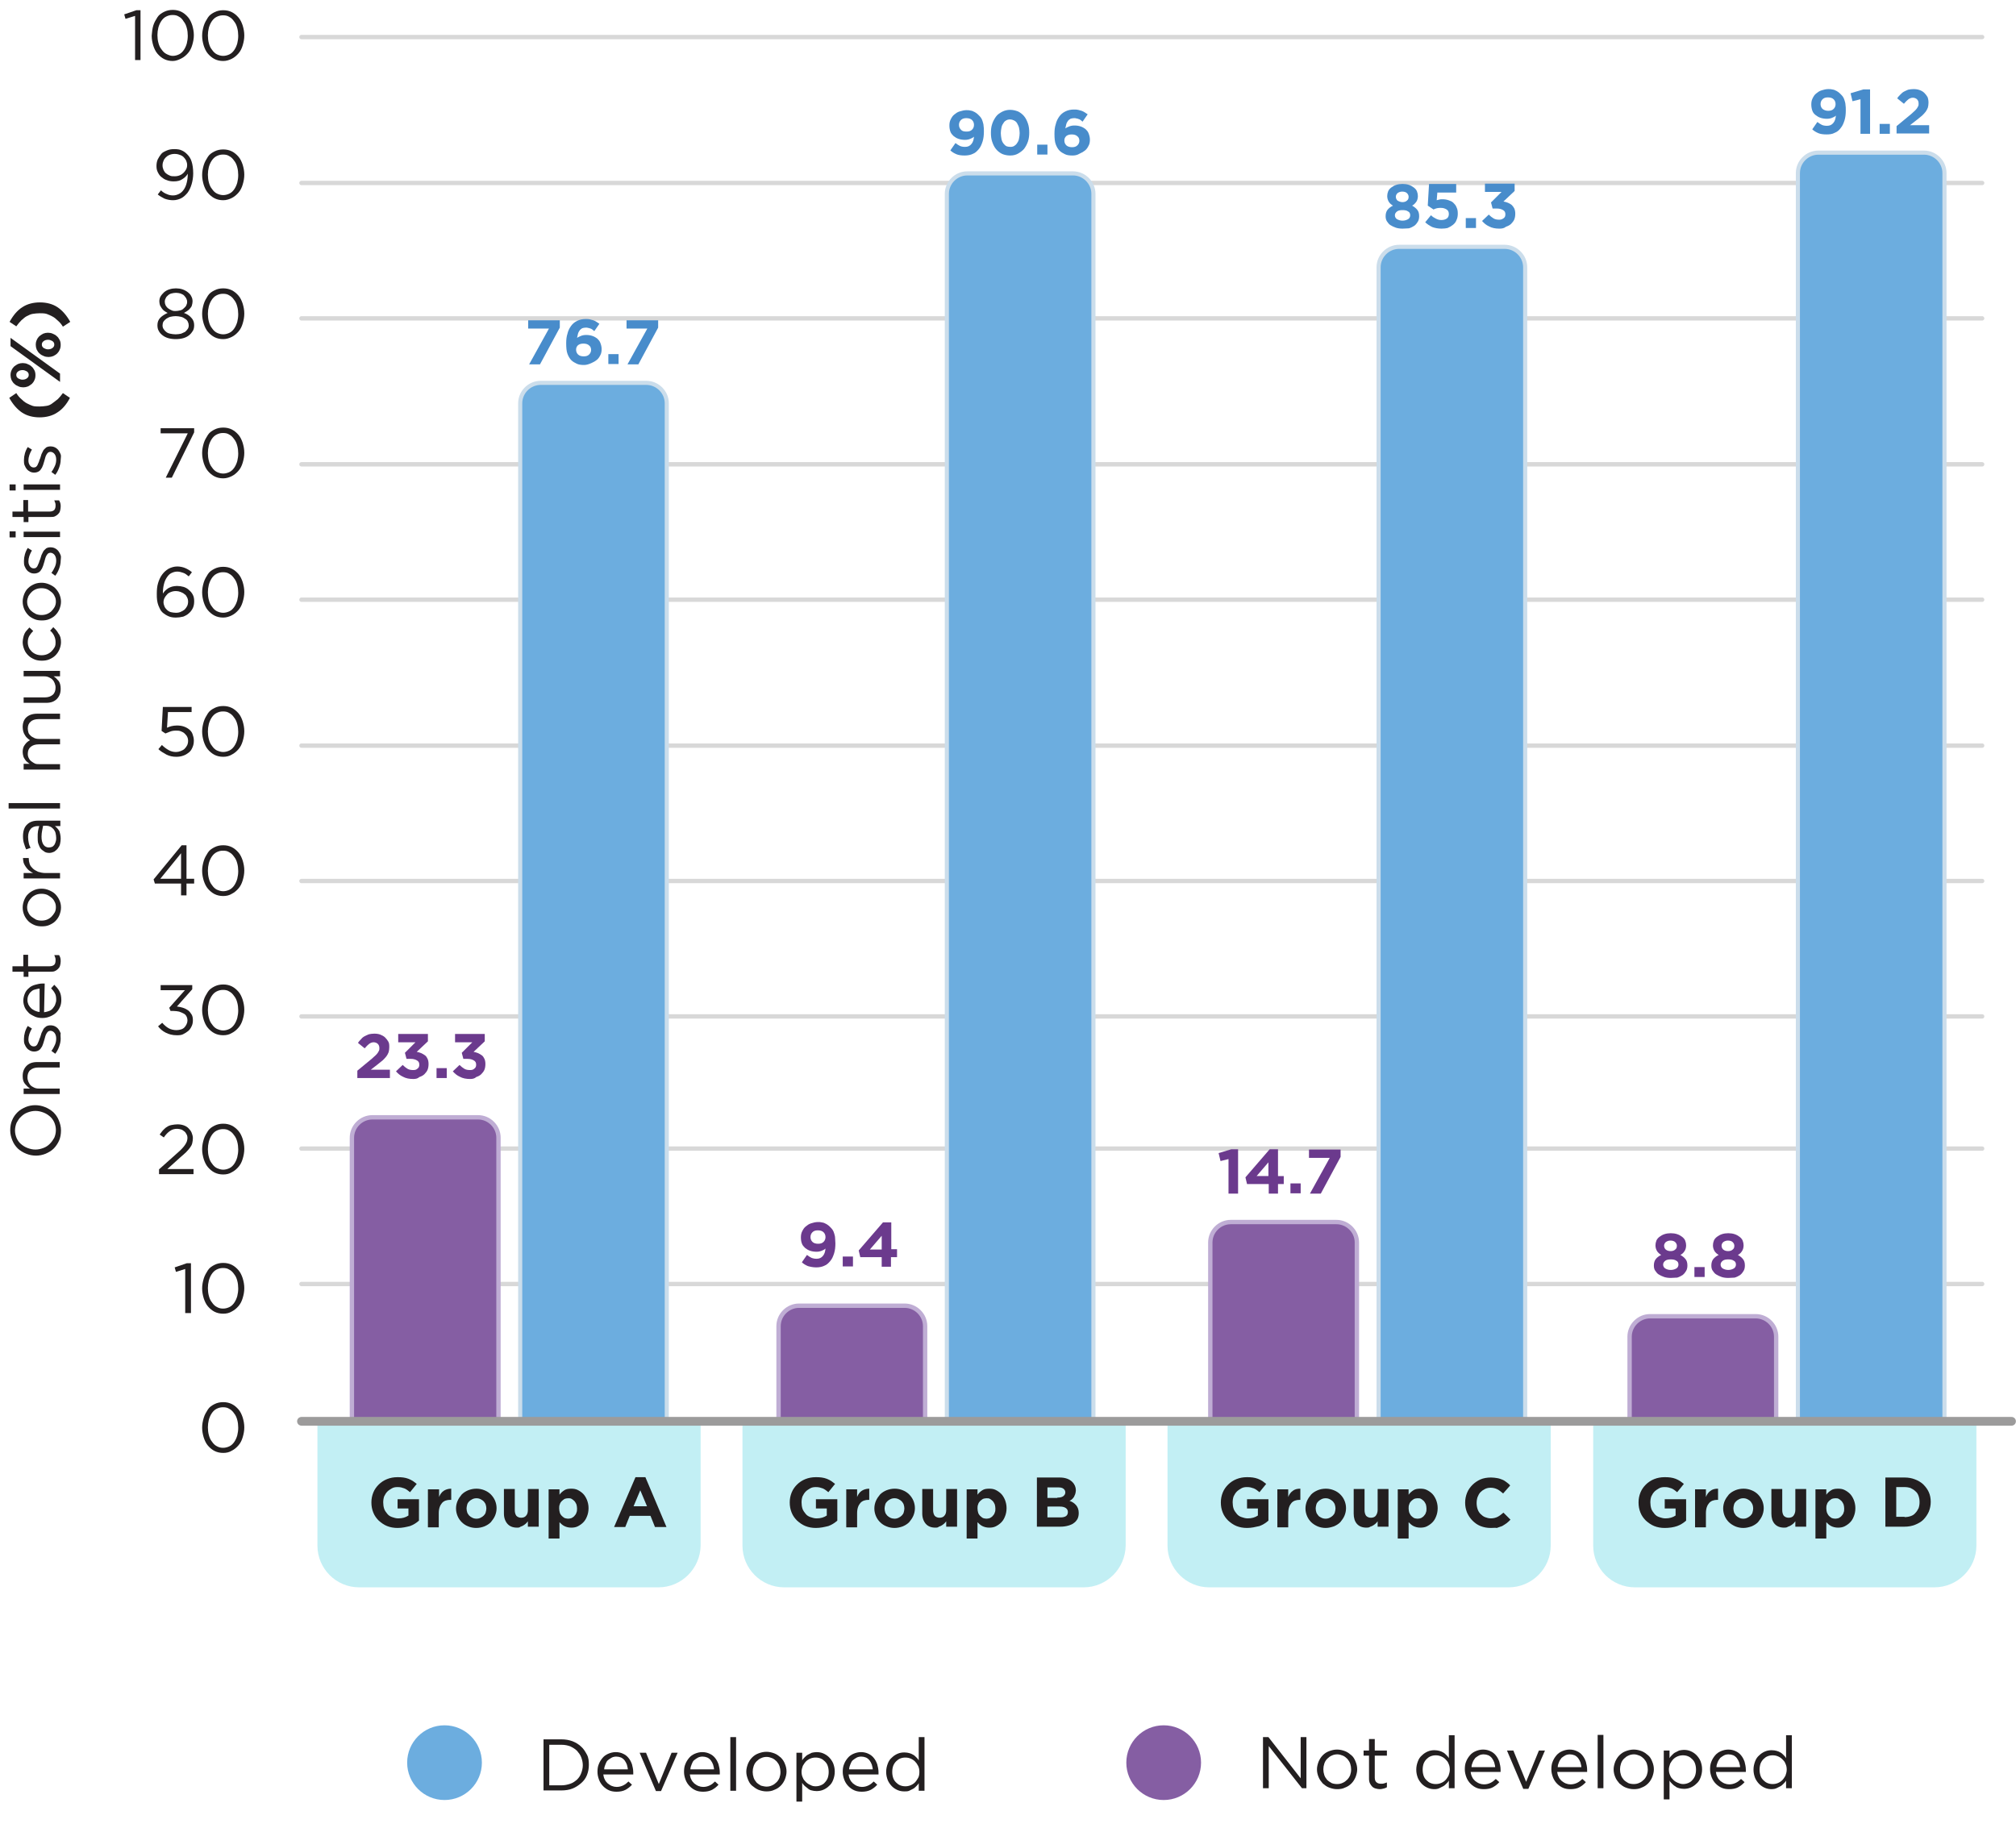<?xml version="1.0" encoding="UTF-8"?>
<!-- Generator: Adobe Illustrator 25.2.3, SVG Export Plug-In . SVG Version: 6.00 Build 0)  -->
<svg xmlns="http://www.w3.org/2000/svg" xmlns:xlink="http://www.w3.org/1999/xlink" version="1.1" id="Layer_1" x="0px" y="0px" viewBox="0 0 631.3 572.4" style="enable-background:new 0 0 631.3 572.4;" xml:space="preserve">
<style type="text/css">
	.st0{fill:#C2EFF4;}
	.st1{fill:none;stroke:#D8D8D8;stroke-width:1.365;stroke-linecap:round;stroke-linejoin:round;stroke-miterlimit:10;}
	.st2{fill:none;}
	.st3{fill:#231F20;}
	.st4{fill:#6B3A8D;}
	.st5{fill:#488CCB;}
	.st6{fill:#855EA3;}
	.st7{fill:#6CADDF;}
	.st8{fill:#855EA3;stroke:#BFADD4;stroke-width:1.365;stroke-miterlimit:10;}
	.st9{fill:#6CADDF;stroke:#CBDDEB;stroke-width:1.287;stroke-miterlimit:10;}
	.st10{fill:none;stroke:#9C9B9B;stroke-width:2.73;stroke-linecap:round;stroke-linejoin:round;stroke-miterlimit:10;}
</style>
<g>
	<path class="st0" d="M206.2,497.1h-93.7c-7.3,0-13.1-5.9-13.1-13.1v-38.2h120V484C219.3,491.2,213.4,497.1,206.2,497.1z"></path>
	<path class="st0" d="M339.3,497.1h-93.7c-7.3,0-13.1-5.9-13.1-13.1v-38.2h120V484C352.4,491.2,346.6,497.1,339.3,497.1z"></path>
	<path class="st0" d="M472.4,497.1h-93.7c-7.3,0-13.1-5.9-13.1-13.1v-38.2h120V484C485.6,491.2,479.7,497.1,472.4,497.1z"></path>
	<path class="st0" d="M605.7,497.1h-93.7c-7.3,0-13.1-5.9-13.1-13.1v-38.2h120V484C618.9,491.2,613,497.1,605.7,497.1z"></path>
	<g>
		<line class="st1" x1="94.4" y1="11.6" x2="620.7" y2="11.6"></line>
		<line class="st1" x1="94.4" y1="99.7" x2="620.7" y2="99.7"></line>
		<line class="st1" x1="94.4" y1="187.8" x2="620.7" y2="187.8"></line>
		<line class="st1" x1="94.4" y1="275.9" x2="620.7" y2="275.9"></line>
		<line class="st1" x1="94.4" y1="359.7" x2="620.7" y2="359.7"></line>
	</g>
	<g>
		<line class="st1" x1="94.4" y1="57.3" x2="620.7" y2="57.3"></line>
		<line class="st1" x1="94.4" y1="145.4" x2="620.7" y2="145.4"></line>
		<line class="st1" x1="94.4" y1="233.5" x2="620.7" y2="233.5"></line>
		<line class="st1" x1="94.4" y1="318.3" x2="620.7" y2="318.3"></line>
		<line class="st1" x1="94.4" y1="402.1" x2="620.7" y2="402.1"></line>
	</g>
	<g>
		<rect x="99.3" y="462.1" class="st2" width="125.8" height="26.6"></rect>
		<path class="st3" d="M124.5,478.5c-1.2,0-2.3-0.2-3.3-0.6c-1-0.4-1.8-1-2.6-1.7c-0.7-0.7-1.3-1.5-1.7-2.5s-0.6-2-0.6-3.2v0    c0-1.1,0.2-2.1,0.6-3.1s1-1.8,1.7-2.5c0.7-0.7,1.6-1.3,2.6-1.7s2.1-0.6,3.2-0.6c0.7,0,1.3,0,1.9,0.1s1.1,0.2,1.6,0.4    s0.9,0.4,1.4,0.7c0.4,0.3,0.8,0.6,1.2,0.9l-2.1,2.6c-0.3-0.2-0.6-0.5-0.9-0.7c-0.3-0.2-0.6-0.4-0.9-0.5c-0.3-0.1-0.7-0.2-1-0.3    c-0.4-0.1-0.8-0.1-1.2-0.1c-0.6,0-1.2,0.1-1.7,0.4c-0.5,0.3-1,0.6-1.4,1c-0.4,0.4-0.7,0.9-1,1.5c-0.2,0.6-0.3,1.2-0.3,1.9v0    c0,0.7,0.1,1.4,0.3,2c0.2,0.6,0.6,1.1,1,1.6s0.9,0.8,1.5,1s1.2,0.4,1.9,0.4c1.3,0,2.3-0.3,3.2-0.9v-2.2h-3.4v-2.9h6.7v6.7    c-0.8,0.7-1.7,1.3-2.8,1.7C127.2,478.2,126,478.5,124.5,478.5z"></path>
		<path class="st3" d="M134.1,466.4h3.4v2.4c0.3-0.8,0.8-1.5,1.4-1.9s1.4-0.7,2.4-0.7v3.5H141c-1.1,0-2,0.3-2.6,1s-1,1.7-1,3.2v4.4    h-3.4V466.4z"></path>
		<path class="st3" d="M149.1,478.5c-0.9,0-1.8-0.2-2.5-0.5c-0.8-0.3-1.5-0.8-2-1.3c-0.6-0.6-1-1.2-1.3-1.9    c-0.3-0.7-0.5-1.5-0.5-2.4v0c0-0.9,0.2-1.7,0.5-2.4s0.8-1.4,1.3-2c0.6-0.6,1.3-1,2-1.3c0.8-0.3,1.6-0.5,2.6-0.5    c0.9,0,1.8,0.2,2.5,0.5c0.8,0.3,1.5,0.8,2,1.3s1,1.2,1.3,1.9s0.5,1.5,0.5,2.4v0c0,0.9-0.2,1.7-0.5,2.4s-0.8,1.4-1.3,2    c-0.6,0.6-1.3,1-2,1.3C150.9,478.3,150.1,478.5,149.1,478.5z M149.2,475.6c0.5,0,0.9-0.1,1.3-0.3c0.4-0.2,0.7-0.4,1-0.7    c0.3-0.3,0.5-0.6,0.6-1c0.1-0.4,0.2-0.8,0.2-1.2v0c0-0.4-0.1-0.9-0.2-1.2c-0.1-0.4-0.4-0.7-0.6-1c-0.3-0.3-0.6-0.5-1-0.7    c-0.4-0.2-0.8-0.3-1.3-0.3c-0.5,0-0.9,0.1-1.3,0.3c-0.4,0.2-0.7,0.4-1,0.7c-0.3,0.3-0.5,0.6-0.6,1s-0.2,0.8-0.2,1.2v0    c0,0.4,0.1,0.9,0.2,1.2c0.1,0.4,0.4,0.7,0.6,1c0.3,0.3,0.6,0.5,1,0.7C148.3,475.5,148.7,475.6,149.2,475.6z"></path>
		<path class="st3" d="M161.9,478.4c-1.3,0-2.3-0.4-3-1.2c-0.7-0.8-1.1-1.9-1.1-3.2v-7.7h3.4v6.6c0,0.8,0.2,1.4,0.5,1.8    c0.4,0.4,0.9,0.6,1.5,0.6c0.6,0,1.2-0.2,1.5-0.6c0.4-0.4,0.6-1,0.6-1.8v-6.6h3.4v11.8h-3.4v-1.7c-0.2,0.3-0.4,0.5-0.6,0.7    c-0.2,0.2-0.5,0.4-0.8,0.6c-0.3,0.2-0.6,0.3-0.9,0.4C162.7,478.4,162.3,478.4,161.9,478.4z"></path>
		<path class="st3" d="M171.8,466.4h3.4v1.7c0.4-0.6,0.9-1,1.5-1.4c0.6-0.4,1.3-0.5,2.2-0.5c0.7,0,1.4,0.1,2,0.4s1.2,0.7,1.7,1.2    c0.5,0.5,0.9,1.2,1.2,1.9c0.3,0.8,0.5,1.6,0.5,2.6v0c0,1-0.2,1.9-0.5,2.6c-0.3,0.8-0.7,1.4-1.2,1.9c-0.5,0.5-1.1,0.9-1.7,1.2    s-1.3,0.4-2,0.4c-0.9,0-1.6-0.2-2.2-0.5s-1.1-0.8-1.5-1.2v5.1h-3.4V466.4z M177.9,475.6c0.4,0,0.8-0.1,1.1-0.2    c0.3-0.2,0.7-0.4,0.9-0.7c0.3-0.3,0.5-0.6,0.6-1c0.2-0.4,0.2-0.8,0.2-1.3v0c0-0.5-0.1-0.9-0.2-1.3c-0.2-0.4-0.4-0.8-0.6-1    c-0.3-0.3-0.6-0.5-0.9-0.7c-0.3-0.2-0.7-0.2-1.1-0.2s-0.8,0.1-1.1,0.2c-0.3,0.2-0.6,0.4-0.9,0.7c-0.3,0.3-0.5,0.6-0.6,1    c-0.2,0.4-0.2,0.9-0.2,1.3v0c0,0.5,0.1,0.9,0.2,1.3s0.4,0.8,0.6,1c0.3,0.3,0.6,0.5,0.9,0.7C177.2,475.5,177.6,475.6,177.9,475.6z"></path>
		<path class="st3" d="M199,462.6h3.1l6.6,15.6h-3.6l-1.4-3.5h-6.5l-1.4,3.5h-3.5L199,462.6z M202.6,471.7l-2.1-5l-2.1,5H202.6z"></path>
	</g>
	<g>
		<rect x="107.4" y="323.3" class="st2" width="49.4" height="26.6"></rect>
		<path class="st4" d="M111.9,335.3l4.6-3.8c0.4-0.4,0.8-0.7,1.1-1c0.3-0.3,0.5-0.5,0.7-0.8c0.2-0.3,0.3-0.5,0.4-0.7    s0.1-0.5,0.1-0.8c0-0.6-0.2-1-0.5-1.3c-0.3-0.3-0.8-0.5-1.3-0.5c-0.5,0-1,0.2-1.4,0.5s-0.9,0.8-1.4,1.4l-2.1-1.7    c0.3-0.5,0.7-0.9,1-1.2c0.3-0.4,0.7-0.7,1.1-0.9c0.4-0.2,0.8-0.4,1.3-0.6c0.5-0.1,1-0.2,1.7-0.2c0.7,0,1.4,0.1,1.9,0.3    s1.1,0.5,1.5,0.9c0.4,0.4,0.7,0.8,1,1.3s0.3,1.1,0.3,1.8v0c0,0.6-0.1,1.1-0.2,1.5c-0.2,0.5-0.4,0.9-0.7,1.3    c-0.3,0.4-0.7,0.8-1.1,1.2c-0.5,0.4-1,0.8-1.6,1.3l-2.2,1.7h6v2.6h-10.2V335.3z"></path>
		<path class="st4" d="M129.4,337.9c-1.2,0-2.3-0.2-3.2-0.7c-0.9-0.4-1.6-1-2.2-1.7l2.1-2c0.5,0.5,1,0.9,1.5,1.2    c0.5,0.3,1.1,0.4,1.8,0.4c0.6,0,1-0.1,1.4-0.5c0.4-0.3,0.5-0.7,0.5-1.2v0c0-0.6-0.2-1-0.7-1.3c-0.5-0.3-1.1-0.5-2-0.5h-1.3    l-0.5-1.9l3.3-3.3h-5.4v-2.6h9.3v2.3l-3.5,3.3c0.5,0.1,0.9,0.2,1.4,0.4c0.4,0.2,0.8,0.4,1.2,0.7s0.6,0.7,0.8,1.1s0.3,1,0.3,1.6v0    c0,0.7-0.1,1.3-0.3,1.8s-0.6,1-1,1.4s-1,0.7-1.6,0.9C130.8,337.8,130.1,337.9,129.4,337.9z"></path>
		<path class="st4" d="M136.7,334.5h3.2v3.1h-3.2V334.5z"></path>
		<path class="st4" d="M147.2,337.9c-1.2,0-2.3-0.2-3.2-0.7c-0.9-0.4-1.6-1-2.2-1.7l2.1-2c0.5,0.5,1,0.9,1.5,1.2    c0.5,0.3,1.1,0.4,1.8,0.4c0.6,0,1-0.1,1.4-0.5c0.4-0.3,0.5-0.7,0.5-1.2v0c0-0.6-0.2-1-0.7-1.3c-0.5-0.3-1.1-0.5-2-0.5h-1.3    l-0.5-1.9l3.3-3.3h-5.4v-2.6h9.3v2.3l-3.5,3.3c0.5,0.1,0.9,0.2,1.4,0.4c0.4,0.2,0.8,0.4,1.2,0.7s0.6,0.7,0.8,1.1s0.3,1,0.3,1.6v0    c0,0.7-0.1,1.3-0.3,1.8s-0.6,1-1,1.4s-1,0.7-1.6,0.9C148.6,337.8,147.9,337.9,147.2,337.9z"></path>
	</g>
	<g>
		<rect x="160.8" y="99.7" class="st2" width="49.4" height="26.6"></rect>
		<path class="st5" d="M171.9,102.9h-6.5v-2.6h9.9v2.3l-6.2,11.5h-3.4L171.9,102.9z"></path>
		<path class="st5" d="M182.9,114.3c-0.9,0-1.7-0.1-2.3-0.4s-1.2-0.6-1.7-1.1c-0.5-0.5-0.9-1.2-1.2-2c-0.3-0.8-0.4-1.9-0.4-3.3v0    c0-1.1,0.1-2.1,0.4-3c0.2-0.9,0.6-1.7,1.1-2.4c0.5-0.7,1.1-1.2,1.9-1.6c0.8-0.4,1.7-0.6,2.7-0.6c0.5,0,0.9,0,1.3,0.1    c0.4,0.1,0.8,0.2,1.1,0.3c0.3,0.1,0.7,0.3,1,0.5c0.3,0.2,0.6,0.4,0.9,0.6l-1.6,2.3c-0.2-0.2-0.4-0.3-0.6-0.5    c-0.2-0.1-0.4-0.3-0.6-0.3c-0.2-0.1-0.5-0.2-0.7-0.2c-0.2-0.1-0.5-0.1-0.8-0.1c-0.4,0-0.8,0.1-1.1,0.2c-0.3,0.2-0.6,0.4-0.8,0.7    s-0.4,0.6-0.5,1c-0.1,0.4-0.2,0.8-0.3,1.3c0.3-0.2,0.7-0.4,1.2-0.6s1-0.3,1.7-0.3s1.3,0.1,1.9,0.3c0.6,0.2,1.1,0.5,1.5,0.8    c0.4,0.4,0.8,0.8,1,1.4c0.2,0.5,0.4,1.2,0.4,1.9v0c0,0.7-0.1,1.4-0.4,1.9c-0.3,0.6-0.6,1.1-1.1,1.5s-1,0.7-1.7,1    C184.3,114.1,183.6,114.3,182.9,114.3z M182.8,111.6c0.8,0,1.3-0.2,1.7-0.6s0.6-0.9,0.6-1.4v0c0-0.6-0.2-1.1-0.6-1.4    c-0.4-0.4-1-0.6-1.8-0.6s-1.3,0.2-1.7,0.5c-0.4,0.4-0.6,0.8-0.6,1.4v0c0,0.6,0.2,1.1,0.6,1.5S182,111.6,182.8,111.6z"></path>
		<path class="st5" d="M190.5,110.9h3.2v3.1h-3.2V110.9z"></path>
		<path class="st5" d="M202.7,102.9h-6.5v-2.6h9.9v2.3l-6.2,11.5h-3.4L202.7,102.9z"></path>
	</g>
	<g>
		<rect x="227.9" y="462.1" class="st2" width="129.1" height="26.6"></rect>
		<path class="st3" d="M255.5,478.5c-1.2,0-2.3-0.2-3.3-0.6c-1-0.4-1.8-1-2.6-1.7c-0.7-0.7-1.3-1.5-1.7-2.5s-0.6-2-0.6-3.2v0    c0-1.1,0.2-2.1,0.6-3.1s1-1.8,1.7-2.5c0.7-0.7,1.6-1.3,2.6-1.7s2.1-0.6,3.2-0.6c0.7,0,1.3,0,1.9,0.1s1.1,0.2,1.6,0.4    s0.9,0.4,1.4,0.7c0.4,0.3,0.8,0.6,1.2,0.9l-2.1,2.6c-0.3-0.2-0.6-0.5-0.9-0.7c-0.3-0.2-0.6-0.4-0.9-0.5c-0.3-0.1-0.7-0.2-1-0.3    c-0.4-0.1-0.8-0.1-1.2-0.1c-0.6,0-1.2,0.1-1.7,0.4c-0.5,0.3-1,0.6-1.4,1c-0.4,0.4-0.7,0.9-1,1.5c-0.2,0.6-0.3,1.2-0.3,1.9v0    c0,0.7,0.1,1.4,0.3,2c0.2,0.6,0.6,1.1,1,1.6s0.9,0.8,1.5,1s1.2,0.4,1.9,0.4c1.3,0,2.3-0.3,3.2-0.9v-2.2h-3.4v-2.9h6.7v6.7    c-0.8,0.7-1.7,1.3-2.8,1.7C258.2,478.2,256.9,478.5,255.5,478.5z"></path>
		<path class="st3" d="M265,466.4h3.4v2.4c0.3-0.8,0.8-1.5,1.4-1.9s1.4-0.7,2.4-0.7v3.5H272c-1.1,0-2,0.3-2.6,1s-1,1.7-1,3.2v4.4    H265V466.4z"></path>
		<path class="st3" d="M280.1,478.5c-0.9,0-1.8-0.2-2.5-0.5c-0.8-0.3-1.5-0.8-2-1.3c-0.6-0.6-1-1.2-1.3-1.9    c-0.3-0.7-0.5-1.5-0.5-2.4v0c0-0.9,0.2-1.7,0.5-2.4s0.8-1.4,1.3-2c0.6-0.6,1.3-1,2-1.3c0.8-0.3,1.6-0.5,2.6-0.5    c0.9,0,1.8,0.2,2.5,0.5c0.8,0.3,1.5,0.8,2,1.3s1,1.2,1.3,1.9s0.5,1.5,0.5,2.4v0c0,0.9-0.2,1.7-0.5,2.4s-0.8,1.4-1.3,2    c-0.6,0.6-1.3,1-2,1.3C281.9,478.3,281,478.5,280.1,478.5z M280.1,475.6c0.5,0,0.9-0.1,1.3-0.3c0.4-0.2,0.7-0.4,1-0.7    c0.3-0.3,0.5-0.6,0.6-1c0.1-0.4,0.2-0.8,0.2-1.2v0c0-0.4-0.1-0.9-0.2-1.2c-0.1-0.4-0.4-0.7-0.6-1c-0.3-0.3-0.6-0.5-1-0.7    c-0.4-0.2-0.8-0.3-1.3-0.3c-0.5,0-0.9,0.1-1.3,0.3c-0.4,0.2-0.7,0.4-1,0.7c-0.3,0.3-0.5,0.6-0.6,1s-0.2,0.8-0.2,1.2v0    c0,0.4,0.1,0.9,0.2,1.2c0.1,0.4,0.4,0.7,0.6,1c0.3,0.3,0.6,0.5,1,0.7C279.2,475.5,279.7,475.6,280.1,475.6z"></path>
		<path class="st3" d="M292.9,478.4c-1.3,0-2.3-0.4-3-1.2c-0.7-0.8-1.1-1.9-1.1-3.2v-7.7h3.4v6.6c0,0.8,0.2,1.4,0.5,1.8    c0.4,0.4,0.9,0.6,1.5,0.6c0.6,0,1.2-0.2,1.5-0.6c0.4-0.4,0.6-1,0.6-1.8v-6.6h3.4v11.8h-3.4v-1.7c-0.2,0.3-0.4,0.5-0.6,0.7    c-0.2,0.2-0.5,0.4-0.8,0.6c-0.3,0.2-0.6,0.3-0.9,0.4C293.7,478.4,293.3,478.4,292.9,478.4z"></path>
		<path class="st3" d="M302.7,466.4h3.4v1.7c0.4-0.6,0.9-1,1.5-1.4c0.6-0.4,1.3-0.5,2.2-0.5c0.7,0,1.4,0.1,2,0.4s1.2,0.7,1.7,1.2    c0.5,0.5,0.9,1.2,1.2,1.9c0.3,0.8,0.5,1.6,0.5,2.6v0c0,1-0.2,1.9-0.5,2.6c-0.3,0.8-0.7,1.4-1.2,1.9c-0.5,0.5-1.1,0.9-1.7,1.2    s-1.3,0.4-2,0.4c-0.9,0-1.6-0.2-2.2-0.5s-1.1-0.8-1.5-1.2v5.1h-3.4V466.4z M308.9,475.6c0.4,0,0.8-0.1,1.1-0.2    c0.3-0.2,0.7-0.4,0.9-0.7c0.3-0.3,0.5-0.6,0.6-1c0.2-0.4,0.2-0.8,0.2-1.3v0c0-0.5-0.1-0.9-0.2-1.3c-0.2-0.4-0.4-0.8-0.6-1    c-0.3-0.3-0.6-0.5-0.9-0.7c-0.3-0.2-0.7-0.2-1.1-0.2s-0.8,0.1-1.1,0.2c-0.3,0.2-0.6,0.4-0.9,0.7c-0.3,0.3-0.5,0.6-0.6,1    c-0.2,0.4-0.2,0.9-0.2,1.3v0c0,0.5,0.1,0.9,0.2,1.3s0.4,0.8,0.6,1c0.3,0.3,0.6,0.5,0.9,0.7C308.1,475.5,308.5,475.6,308.9,475.6z"></path>
		<path class="st3" d="M324.6,462.7h7.2c1.8,0,3.1,0.5,4,1.4c0.7,0.7,1.1,1.6,1.1,2.6v0c0,0.4-0.1,0.8-0.2,1.2    c-0.1,0.3-0.3,0.6-0.4,0.9c-0.2,0.3-0.4,0.5-0.6,0.7s-0.5,0.4-0.8,0.5c0.9,0.3,1.6,0.8,2.1,1.4c0.5,0.6,0.8,1.4,0.8,2.4v0    c0,0.7-0.1,1.3-0.4,1.9c-0.3,0.5-0.7,1-1.2,1.3c-0.5,0.4-1.1,0.6-1.8,0.8c-0.7,0.2-1.5,0.3-2.4,0.3h-7.3V462.7z M331.1,469    c0.8,0,1.3-0.1,1.8-0.4c0.4-0.3,0.7-0.7,0.7-1.2v0c0-0.5-0.2-0.9-0.6-1.2c-0.4-0.3-0.9-0.4-1.7-0.4H328v3.3H331.1z M332,475.2    c0.8,0,1.3-0.1,1.8-0.4c0.4-0.3,0.6-0.7,0.6-1.3v0c0-0.5-0.2-0.9-0.6-1.2c-0.4-0.3-1-0.5-1.9-0.5H328v3.4H332z"></path>
	</g>
	<g>
		<rect x="363.1" y="462.1" class="st2" width="129.1" height="26.6"></rect>
		<path class="st3" d="M390.5,478.5c-1.2,0-2.3-0.2-3.3-0.6c-1-0.4-1.8-1-2.6-1.7c-0.7-0.7-1.3-1.5-1.7-2.5c-0.4-1-0.6-2-0.6-3.2v0    c0-1.1,0.2-2.1,0.6-3.1s1-1.8,1.7-2.5s1.6-1.3,2.6-1.7s2.1-0.6,3.2-0.6c0.7,0,1.3,0,1.9,0.1s1.1,0.2,1.6,0.4s0.9,0.4,1.4,0.7    c0.4,0.3,0.8,0.6,1.2,0.9l-2.1,2.6c-0.3-0.2-0.6-0.5-0.9-0.7c-0.3-0.2-0.6-0.4-0.9-0.5c-0.3-0.1-0.7-0.2-1-0.3    c-0.4-0.1-0.8-0.1-1.2-0.1c-0.6,0-1.2,0.1-1.7,0.4c-0.5,0.3-1,0.6-1.4,1c-0.4,0.4-0.7,0.9-1,1.5c-0.2,0.6-0.3,1.2-0.3,1.9v0    c0,0.7,0.1,1.4,0.3,2c0.2,0.6,0.6,1.1,1,1.6s0.9,0.8,1.5,1s1.2,0.4,1.9,0.4c1.3,0,2.3-0.3,3.2-0.9v-2.2h-3.4v-2.9h6.7v6.7    c-0.8,0.7-1.7,1.3-2.8,1.7C393.1,478.2,391.9,478.5,390.5,478.5z"></path>
		<path class="st3" d="M400,466.4h3.4v2.4c0.3-0.8,0.8-1.5,1.4-1.9c0.6-0.5,1.4-0.7,2.4-0.7v3.5H407c-1.1,0-2,0.3-2.6,1    c-0.6,0.7-1,1.7-1,3.2v4.4H400V466.4z"></path>
		<path class="st3" d="M415.1,478.5c-0.9,0-1.8-0.2-2.5-0.5s-1.5-0.8-2-1.3c-0.6-0.6-1-1.2-1.3-1.9c-0.3-0.7-0.5-1.5-0.5-2.4v0    c0-0.9,0.2-1.7,0.5-2.4s0.8-1.4,1.3-2c0.6-0.6,1.3-1,2-1.3s1.6-0.5,2.6-0.5c0.9,0,1.8,0.2,2.5,0.5c0.8,0.3,1.5,0.8,2,1.3    c0.6,0.6,1,1.2,1.3,1.9c0.3,0.7,0.5,1.5,0.5,2.4v0c0,0.9-0.2,1.7-0.5,2.4c-0.3,0.7-0.8,1.4-1.3,2c-0.6,0.6-1.3,1-2,1.3    C416.8,478.3,416,478.5,415.1,478.5z M415.1,475.6c0.5,0,0.9-0.1,1.3-0.3c0.4-0.2,0.7-0.4,1-0.7s0.5-0.6,0.6-1    c0.1-0.4,0.2-0.8,0.2-1.2v0c0-0.4-0.1-0.9-0.2-1.2c-0.1-0.4-0.4-0.7-0.6-1c-0.3-0.3-0.6-0.5-1-0.7c-0.4-0.2-0.8-0.3-1.3-0.3    c-0.5,0-0.9,0.1-1.3,0.3c-0.4,0.2-0.7,0.4-1,0.7c-0.3,0.3-0.5,0.6-0.6,1c-0.1,0.4-0.2,0.8-0.2,1.2v0c0,0.4,0.1,0.9,0.2,1.2    c0.1,0.4,0.4,0.7,0.6,1s0.6,0.5,1,0.7C414.2,475.5,414.6,475.6,415.1,475.6z"></path>
		<path class="st3" d="M427.9,478.4c-1.3,0-2.3-0.4-3-1.2c-0.7-0.8-1-1.9-1-3.2v-7.7h3.4v6.6c0,0.8,0.2,1.4,0.5,1.8    c0.4,0.4,0.9,0.6,1.5,0.6s1.2-0.2,1.5-0.6s0.6-1,0.6-1.8v-6.6h3.4v11.8h-3.4v-1.7c-0.2,0.3-0.4,0.5-0.6,0.7    c-0.2,0.2-0.5,0.4-0.8,0.6c-0.3,0.2-0.6,0.3-0.9,0.4C428.7,478.4,428.3,478.4,427.9,478.4z"></path>
		<path class="st3" d="M437.7,466.4h3.4v1.7c0.4-0.6,0.9-1,1.5-1.4c0.6-0.4,1.3-0.5,2.2-0.5c0.7,0,1.4,0.1,2,0.4s1.2,0.7,1.7,1.2    c0.5,0.5,0.9,1.2,1.2,1.9c0.3,0.8,0.5,1.6,0.5,2.6v0c0,1-0.2,1.9-0.5,2.6c-0.3,0.8-0.7,1.4-1.2,1.9c-0.5,0.5-1.1,0.9-1.7,1.2    c-0.6,0.3-1.3,0.4-2,0.4c-0.9,0-1.6-0.2-2.2-0.5s-1.1-0.8-1.5-1.2v5.1h-3.4V466.4z M443.9,475.6c0.4,0,0.8-0.1,1.1-0.2    c0.3-0.2,0.7-0.4,0.9-0.7c0.3-0.3,0.5-0.6,0.6-1c0.2-0.4,0.2-0.8,0.2-1.3v0c0-0.5-0.1-0.9-0.2-1.3c-0.2-0.4-0.4-0.8-0.6-1    c-0.3-0.3-0.6-0.5-0.9-0.7c-0.3-0.2-0.7-0.2-1.1-0.2c-0.4,0-0.8,0.1-1.1,0.2c-0.3,0.2-0.6,0.4-0.9,0.7c-0.3,0.3-0.5,0.6-0.6,1    c-0.2,0.4-0.2,0.9-0.2,1.3v0c0,0.5,0.1,0.9,0.2,1.3c0.2,0.4,0.4,0.8,0.6,1c0.3,0.3,0.6,0.5,0.9,0.7    C443.1,475.5,443.5,475.6,443.9,475.6z"></path>
		<path class="st3" d="M466.8,478.5c-1.1,0-2.2-0.2-3.2-0.6s-1.8-1-2.5-1.7c-0.7-0.7-1.3-1.6-1.7-2.5c-0.4-1-0.6-2-0.6-3.1v0    c0-1.1,0.2-2.1,0.6-3.1c0.4-1,1-1.8,1.7-2.5c0.7-0.7,1.6-1.3,2.5-1.7s2.1-0.6,3.3-0.6c0.7,0,1.4,0.1,2,0.2s1.1,0.3,1.6,0.5    c0.5,0.2,0.9,0.5,1.3,0.8c0.4,0.3,0.8,0.6,1.1,1l-2.2,2.5c-0.6-0.5-1.2-1-1.8-1.3c-0.6-0.3-1.3-0.5-2.1-0.5    c-0.6,0-1.2,0.1-1.8,0.4c-0.6,0.3-1,0.6-1.4,1c-0.4,0.4-0.7,1-0.9,1.5c-0.2,0.6-0.3,1.2-0.3,1.9v0c0,0.7,0.1,1.3,0.3,1.9    c0.2,0.6,0.5,1.1,0.9,1.5s0.9,0.8,1.4,1s1.2,0.4,1.8,0.4c0.9,0,1.6-0.2,2.2-0.5c0.6-0.3,1.2-0.8,1.8-1.3l2.2,2.2    c-0.4,0.4-0.8,0.8-1.2,1.1c-0.4,0.3-0.9,0.6-1.4,0.9c-0.5,0.2-1.1,0.4-1.7,0.6C468.3,478.4,467.6,478.5,466.8,478.5z"></path>
	</g>
	<g>
		<rect x="494.4" y="462.1" class="st2" width="129.1" height="26.6"></rect>
		<path class="st3" d="M521.3,478.5c-1.2,0-2.3-0.2-3.3-0.6c-1-0.4-1.8-1-2.6-1.7c-0.7-0.7-1.3-1.5-1.7-2.5c-0.4-1-0.6-2-0.6-3.2v0    c0-1.1,0.2-2.1,0.6-3.1s1-1.8,1.7-2.5c0.7-0.7,1.6-1.3,2.6-1.7c1-0.4,2.1-0.6,3.2-0.6c0.7,0,1.3,0,1.9,0.1    c0.6,0.1,1.1,0.2,1.6,0.4s0.9,0.4,1.4,0.7c0.4,0.3,0.8,0.6,1.2,0.9l-2.1,2.6c-0.3-0.2-0.6-0.5-0.9-0.7c-0.3-0.2-0.6-0.4-0.9-0.5    c-0.3-0.1-0.7-0.2-1-0.3c-0.4-0.1-0.8-0.1-1.2-0.1c-0.6,0-1.2,0.1-1.7,0.4c-0.5,0.3-1,0.6-1.4,1s-0.7,0.9-1,1.5    c-0.2,0.6-0.3,1.2-0.3,1.9v0c0,0.7,0.1,1.4,0.3,2c0.2,0.6,0.6,1.1,1,1.6s0.9,0.8,1.5,1c0.6,0.2,1.2,0.4,1.9,0.4    c1.3,0,2.3-0.3,3.2-0.9v-2.2h-3.4v-2.9h6.7v6.7c-0.8,0.7-1.7,1.3-2.8,1.7S522.7,478.5,521.3,478.5z"></path>
		<path class="st3" d="M530.8,466.4h3.4v2.4c0.3-0.8,0.8-1.5,1.4-1.9c0.6-0.5,1.4-0.7,2.4-0.7v3.5h-0.2c-1.1,0-2,0.3-2.6,1    c-0.6,0.7-1,1.7-1,3.2v4.4h-3.4V466.4z"></path>
		<path class="st3" d="M545.9,478.5c-0.9,0-1.8-0.2-2.5-0.5s-1.5-0.8-2-1.3c-0.6-0.6-1-1.2-1.3-1.9c-0.3-0.7-0.5-1.5-0.5-2.4v0    c0-0.9,0.2-1.7,0.5-2.4c0.3-0.7,0.8-1.4,1.3-2c0.6-0.6,1.3-1,2-1.3s1.6-0.5,2.6-0.5c0.9,0,1.8,0.2,2.5,0.5c0.8,0.3,1.5,0.8,2,1.3    s1,1.2,1.3,1.9c0.3,0.7,0.5,1.5,0.5,2.4v0c0,0.9-0.2,1.7-0.5,2.4c-0.3,0.7-0.8,1.4-1.3,2c-0.6,0.6-1.3,1-2,1.3    C547.6,478.3,546.8,478.5,545.9,478.5z M545.9,475.6c0.5,0,0.9-0.1,1.3-0.3c0.4-0.2,0.7-0.4,1-0.7c0.3-0.3,0.5-0.6,0.6-1    c0.1-0.4,0.2-0.8,0.2-1.2v0c0-0.4-0.1-0.9-0.2-1.2s-0.4-0.7-0.6-1c-0.3-0.3-0.6-0.5-1-0.7c-0.4-0.2-0.8-0.3-1.3-0.3    c-0.5,0-0.9,0.1-1.3,0.3c-0.4,0.2-0.7,0.4-1,0.7c-0.3,0.3-0.5,0.6-0.6,1s-0.2,0.8-0.2,1.2v0c0,0.4,0.1,0.9,0.2,1.2s0.4,0.7,0.6,1    c0.3,0.3,0.6,0.5,1,0.7S545.4,475.6,545.9,475.6z"></path>
		<path class="st3" d="M558.7,478.4c-1.3,0-2.3-0.4-3-1.2c-0.7-0.8-1-1.9-1-3.2v-7.7h3.4v6.6c0,0.8,0.2,1.4,0.5,1.8    c0.4,0.4,0.9,0.6,1.5,0.6s1.2-0.2,1.5-0.6s0.6-1,0.6-1.8v-6.6h3.4v11.8h-3.4v-1.7c-0.2,0.3-0.4,0.5-0.6,0.7    c-0.2,0.2-0.5,0.4-0.8,0.6c-0.3,0.2-0.6,0.3-0.9,0.4C559.5,478.4,559.1,478.4,558.7,478.4z"></path>
		<path class="st3" d="M568.5,466.4h3.4v1.7c0.4-0.6,0.9-1,1.5-1.4c0.6-0.4,1.3-0.5,2.2-0.5c0.7,0,1.4,0.1,2,0.4s1.2,0.7,1.7,1.2    c0.5,0.5,0.9,1.2,1.2,1.9c0.3,0.8,0.5,1.6,0.5,2.6v0c0,1-0.2,1.9-0.5,2.6c-0.3,0.8-0.7,1.4-1.2,1.9c-0.5,0.5-1.1,0.9-1.7,1.2    c-0.6,0.3-1.3,0.4-2,0.4c-0.9,0-1.6-0.2-2.2-0.5s-1.1-0.8-1.5-1.2v5.1h-3.4V466.4z M574.7,475.6c0.4,0,0.8-0.1,1.1-0.2    c0.3-0.2,0.7-0.4,0.9-0.7c0.3-0.3,0.5-0.6,0.6-1c0.2-0.4,0.2-0.8,0.2-1.3v0c0-0.5-0.1-0.9-0.2-1.3c-0.2-0.4-0.4-0.8-0.6-1    c-0.3-0.3-0.6-0.5-0.9-0.7c-0.3-0.2-0.7-0.2-1.1-0.2c-0.4,0-0.8,0.1-1.1,0.2c-0.3,0.2-0.6,0.4-0.9,0.7c-0.3,0.3-0.5,0.6-0.6,1    c-0.2,0.4-0.2,0.9-0.2,1.3v0c0,0.5,0.1,0.9,0.2,1.3c0.2,0.4,0.4,0.8,0.6,1c0.3,0.3,0.6,0.5,0.9,0.7    C573.9,475.5,574.3,475.6,574.7,475.6z"></path>
		<path class="st3" d="M590.4,462.7h6c1.2,0,2.3,0.2,3.3,0.6c1,0.4,1.9,0.9,2.6,1.6c0.7,0.7,1.3,1.5,1.7,2.4c0.4,0.9,0.6,1.9,0.6,3    v0c0,1.1-0.2,2.1-0.6,3.1c-0.4,0.9-1,1.8-1.7,2.5s-1.6,1.2-2.6,1.6c-1,0.4-2.1,0.6-3.3,0.6h-6V462.7z M596.4,475.1    c0.7,0,1.3-0.1,1.9-0.3c0.6-0.2,1.1-0.5,1.5-1c0.4-0.4,0.7-0.9,1-1.5c0.2-0.6,0.3-1.2,0.3-1.9v0c0-0.7-0.1-1.3-0.3-1.9    c-0.2-0.6-0.5-1.1-1-1.5c-0.4-0.4-0.9-0.7-1.5-1c-0.6-0.2-1.2-0.3-1.9-0.3h-2.6v9.3H596.4z"></path>
	</g>
	<g>
		<g>
			<path class="st3" d="M42.2,5l-2.9,0.9l-0.4-1.4l3.8-1.3H44v15.6h-1.7V5z"></path>
			<path class="st3" d="M54.1,19.1c-1,0-1.9-0.2-2.7-0.6s-1.5-1-2.1-1.7s-1-1.6-1.3-2.5c-0.3-1-0.5-2-0.5-3.1v0C47.6,10,47.7,9,48,8     c0.3-1,0.8-1.8,1.3-2.6s1.3-1.3,2.1-1.7c0.8-0.4,1.7-0.6,2.7-0.6c1,0,1.9,0.2,2.7,0.6s1.5,1,2.1,1.7c0.6,0.7,1,1.6,1.3,2.5     c0.3,1,0.5,2,0.5,3.1v0c0,1.1-0.2,2.1-0.5,3.1c-0.3,1-0.7,1.8-1.3,2.5s-1.3,1.3-2.1,1.7S55.1,19.1,54.1,19.1z M54.1,17.5     c0.7,0,1.4-0.2,2-0.5c0.6-0.3,1.1-0.8,1.5-1.4c0.4-0.6,0.7-1.3,0.9-2c0.2-0.8,0.3-1.6,0.3-2.4v0c0-0.8-0.1-1.7-0.3-2.4     c-0.2-0.8-0.5-1.5-1-2.1C57.1,6,56.6,5.5,56,5.2c-0.6-0.4-1.2-0.5-2-0.5s-1.4,0.2-2,0.5c-0.6,0.3-1.1,0.8-1.5,1.4     c-0.4,0.6-0.7,1.3-0.9,2c-0.2,0.8-0.3,1.6-0.3,2.4v0c0,0.8,0.1,1.7,0.3,2.4c0.2,0.8,0.5,1.5,1,2.1c0.4,0.6,0.9,1.1,1.5,1.4     S53.4,17.5,54.1,17.5z"></path>
			<path class="st3" d="M69.9,19.1c-1,0-1.9-0.2-2.7-0.6s-1.5-1-2.1-1.7s-1-1.6-1.3-2.5c-0.3-1-0.5-2-0.5-3.1v0     c0-1.1,0.2-2.1,0.5-3.1c0.3-1,0.8-1.8,1.3-2.6s1.3-1.3,2.1-1.7c0.8-0.4,1.7-0.6,2.7-0.6c1,0,1.9,0.2,2.7,0.6s1.5,1,2.1,1.7     c0.6,0.7,1,1.6,1.3,2.5c0.3,1,0.5,2,0.5,3.1v0c0,1.1-0.2,2.1-0.5,3.1c-0.3,1-0.7,1.8-1.3,2.5s-1.3,1.3-2.1,1.7     S70.9,19.1,69.9,19.1z M69.9,17.5c0.7,0,1.4-0.2,2-0.5c0.6-0.3,1.1-0.8,1.5-1.4c0.4-0.6,0.7-1.3,0.9-2c0.2-0.8,0.3-1.6,0.3-2.4v0     c0-0.8-0.1-1.7-0.3-2.4c-0.2-0.8-0.5-1.5-1-2.1c-0.4-0.6-0.9-1.1-1.5-1.4c-0.6-0.4-1.2-0.5-2-0.5s-1.4,0.2-2,0.5     c-0.6,0.3-1.1,0.8-1.5,1.4c-0.4,0.6-0.7,1.3-0.9,2c-0.2,0.8-0.3,1.6-0.3,2.4v0c0,0.8,0.1,1.7,0.3,2.4c0.2,0.8,0.5,1.5,1,2.1     c0.4,0.6,0.9,1.1,1.5,1.4S69.2,17.5,69.9,17.5z"></path>
			<path class="st3" d="M54.2,62.7c-1,0-1.9-0.2-2.7-0.5c-0.8-0.4-1.5-0.8-2.1-1.3l1-1.3c0.6,0.6,1.3,1,1.9,1.2     c0.6,0.3,1.3,0.4,1.9,0.4c0.7,0,1.3-0.2,1.9-0.5c0.6-0.3,1.1-0.8,1.5-1.4c0.4-0.6,0.7-1.3,0.9-2.2c0.2-0.8,0.3-1.7,0.3-2.7     c-0.4,0.7-1,1.3-1.7,1.7c-0.7,0.5-1.6,0.7-2.7,0.7c-0.8,0-1.5-0.1-2.2-0.4c-0.7-0.2-1.2-0.6-1.7-1c-0.5-0.4-0.8-0.9-1.1-1.5     c-0.3-0.6-0.4-1.2-0.4-1.9v0c0-0.7,0.1-1.4,0.4-2.1c0.3-0.6,0.7-1.2,1.1-1.7s1.1-0.8,1.8-1.1c0.7-0.3,1.4-0.4,2.3-0.4     c0.9,0,1.7,0.1,2.3,0.4c0.7,0.3,1.2,0.7,1.7,1.2c0.6,0.6,1.1,1.3,1.4,2.3c0.3,0.9,0.5,2.2,0.5,3.7v0c0,1.2-0.2,2.4-0.5,3.4     s-0.7,1.9-1.3,2.7c-0.6,0.7-1.2,1.3-2,1.7C56.1,62.4,55.2,62.7,54.2,62.7z M54.7,55.2c0.6,0,1.1-0.1,1.6-0.3s0.9-0.5,1.2-0.8     s0.6-0.7,0.8-1.1c0.2-0.4,0.3-0.8,0.3-1.3v0c0-0.5-0.1-0.9-0.3-1.4c-0.2-0.4-0.5-0.8-0.8-1.1c-0.3-0.3-0.8-0.6-1.2-0.7     c-0.5-0.2-1-0.3-1.6-0.3s-1.1,0.1-1.6,0.3c-0.5,0.2-0.9,0.5-1.2,0.8c-0.3,0.3-0.6,0.7-0.7,1.1c-0.2,0.4-0.3,0.9-0.3,1.4v0     c0,0.5,0.1,0.9,0.3,1.4c0.2,0.4,0.4,0.8,0.8,1.1s0.7,0.5,1.2,0.7C53.6,55.2,54.1,55.2,54.7,55.2z"></path>
			<path class="st3" d="M69.9,62.7c-1,0-1.9-0.2-2.7-0.6s-1.5-1-2.1-1.7s-1-1.6-1.3-2.5c-0.3-1-0.5-2-0.5-3.1v0     c0-1.1,0.2-2.1,0.5-3.1c0.3-1,0.8-1.8,1.3-2.6s1.3-1.3,2.1-1.7c0.8-0.4,1.7-0.6,2.7-0.6c1,0,1.9,0.2,2.7,0.6s1.5,1,2.1,1.7     c0.6,0.7,1,1.6,1.3,2.5c0.3,1,0.5,2,0.5,3.1v0c0,1.1-0.2,2.1-0.5,3.1c-0.3,1-0.7,1.8-1.3,2.5s-1.3,1.3-2.1,1.7     S70.9,62.7,69.9,62.7z M69.9,61.1c0.7,0,1.4-0.2,2-0.5c0.6-0.3,1.1-0.8,1.5-1.4c0.4-0.6,0.7-1.3,0.9-2c0.2-0.8,0.3-1.6,0.3-2.4v0     c0-0.8-0.1-1.7-0.3-2.4c-0.2-0.8-0.5-1.5-1-2.1c-0.4-0.6-0.9-1.1-1.5-1.4c-0.6-0.4-1.2-0.5-2-0.5s-1.4,0.2-2,0.5     c-0.6,0.3-1.1,0.8-1.5,1.4c-0.4,0.6-0.7,1.3-0.9,2c-0.2,0.8-0.3,1.6-0.3,2.4v0c0,0.8,0.1,1.7,0.3,2.4c0.2,0.8,0.5,1.5,1,2.1     c0.4,0.6,0.9,1.1,1.5,1.4S69.2,61.1,69.9,61.1z"></path>
			<path class="st3" d="M55,106.2c-0.8,0-1.6-0.1-2.3-0.3s-1.3-0.5-1.8-0.9c-0.5-0.4-0.9-0.8-1.2-1.4c-0.3-0.5-0.4-1.1-0.4-1.8v0     c0-0.9,0.3-1.7,0.9-2.3c0.6-0.6,1.4-1.1,2.3-1.5c-0.4-0.2-0.7-0.4-1-0.6c-0.3-0.2-0.6-0.5-0.8-0.8c-0.2-0.3-0.4-0.6-0.6-1     c-0.1-0.4-0.2-0.8-0.2-1.2v0c0-0.6,0.1-1.1,0.4-1.6c0.3-0.5,0.7-0.9,1.1-1.3c0.5-0.4,1-0.7,1.7-0.9c0.6-0.2,1.3-0.3,2-0.3     c0.7,0,1.4,0.1,2,0.3c0.6,0.2,1.2,0.5,1.7,0.9c0.5,0.4,0.9,0.8,1.1,1.3c0.3,0.5,0.4,1,0.4,1.6v0c0,0.4-0.1,0.8-0.2,1.2     c-0.1,0.4-0.3,0.7-0.6,1c-0.2,0.3-0.5,0.5-0.9,0.8s-0.7,0.4-1,0.6c0.9,0.3,1.7,0.8,2.3,1.5c0.6,0.6,0.9,1.4,0.9,2.3v0     c0,0.7-0.1,1.3-0.4,1.8c-0.3,0.5-0.7,1-1.2,1.4c-0.5,0.4-1.1,0.7-1.8,0.9S55.9,106.2,55,106.2z M55,104.7c0.6,0,1.2-0.1,1.7-0.2     c0.5-0.2,0.9-0.4,1.3-0.6c0.3-0.3,0.6-0.6,0.8-0.9c0.2-0.3,0.3-0.7,0.3-1.1v0c0-0.4-0.1-0.8-0.3-1.2s-0.5-0.7-0.9-0.9     c-0.4-0.3-0.8-0.5-1.3-0.6c-0.5-0.1-1-0.2-1.6-0.2s-1.1,0.1-1.6,0.2c-0.5,0.1-0.9,0.4-1.3,0.6c-0.4,0.3-0.7,0.6-0.9,0.9     s-0.3,0.8-0.3,1.2v0c0,0.4,0.1,0.8,0.3,1.1c0.2,0.3,0.5,0.7,0.8,0.9c0.3,0.3,0.8,0.5,1.3,0.6C53.8,104.6,54.4,104.7,55,104.7z      M55,97.4c0.5,0,0.9-0.1,1.4-0.2s0.8-0.3,1.1-0.6s0.6-0.5,0.8-0.9s0.3-0.7,0.3-1.2v0c0-0.4-0.1-0.7-0.3-1.1     c-0.2-0.3-0.4-0.6-0.7-0.9s-0.7-0.4-1.1-0.6c-0.4-0.1-0.9-0.2-1.4-0.2c-0.5,0-1,0.1-1.4,0.2c-0.4,0.1-0.8,0.3-1.1,0.6     s-0.6,0.5-0.7,0.9c-0.2,0.3-0.3,0.7-0.3,1.1v0c0,0.4,0.1,0.8,0.3,1.2c0.2,0.3,0.4,0.6,0.8,0.9s0.7,0.4,1.1,0.6S54.6,97.4,55,97.4     z"></path>
			<path class="st3" d="M69.9,106.2c-1,0-1.9-0.2-2.7-0.6s-1.5-1-2.1-1.7s-1-1.6-1.3-2.5c-0.3-1-0.5-2-0.5-3.1v0     c0-1.1,0.2-2.1,0.5-3.1c0.3-1,0.8-1.8,1.3-2.6s1.3-1.3,2.1-1.7c0.8-0.4,1.7-0.6,2.7-0.6c1,0,1.9,0.2,2.7,0.6s1.5,1,2.1,1.7     c0.6,0.7,1,1.6,1.3,2.5c0.3,1,0.5,2,0.5,3.1v0c0,1.1-0.2,2.1-0.5,3.1c-0.3,1-0.7,1.8-1.3,2.5s-1.3,1.3-2.1,1.7     S70.9,106.2,69.9,106.2z M69.9,104.7c0.7,0,1.4-0.2,2-0.5c0.6-0.3,1.1-0.8,1.5-1.4c0.4-0.6,0.7-1.3,0.9-2     c0.2-0.8,0.3-1.6,0.3-2.4v0c0-0.8-0.1-1.7-0.3-2.4c-0.2-0.8-0.5-1.5-1-2.1c-0.4-0.6-0.9-1.1-1.5-1.4c-0.6-0.4-1.2-0.5-2-0.5     s-1.4,0.2-2,0.5c-0.6,0.3-1.1,0.8-1.5,1.4c-0.4,0.6-0.7,1.3-0.9,2c-0.2,0.8-0.3,1.6-0.3,2.4v0c0,0.8,0.1,1.7,0.3,2.4     c0.2,0.8,0.5,1.5,1,2.1c0.4,0.6,0.9,1.1,1.5,1.4S69.2,104.7,69.9,104.7z"></path>
			<path class="st3" d="M58.8,135.7h-8.5v-1.6h10.5v1.3l-7,14.2h-1.9L58.8,135.7z"></path>
			<path class="st3" d="M69.9,149.8c-1,0-1.9-0.2-2.7-0.6s-1.5-1-2.1-1.7s-1-1.6-1.3-2.5c-0.3-1-0.5-2-0.5-3.1v0     c0-1.1,0.2-2.1,0.5-3.1c0.3-1,0.8-1.8,1.3-2.6s1.3-1.3,2.1-1.7c0.8-0.4,1.7-0.6,2.7-0.6c1,0,1.9,0.2,2.7,0.6s1.5,1,2.1,1.7     c0.6,0.7,1,1.6,1.3,2.5c0.3,1,0.5,2,0.5,3.1v0c0,1.1-0.2,2.1-0.5,3.1c-0.3,1-0.7,1.8-1.3,2.5s-1.3,1.3-2.1,1.7     S70.9,149.8,69.9,149.8z M69.9,148.3c0.7,0,1.4-0.2,2-0.5c0.6-0.3,1.1-0.8,1.5-1.4c0.4-0.6,0.7-1.3,0.9-2     c0.2-0.8,0.3-1.6,0.3-2.4v0c0-0.8-0.1-1.7-0.3-2.4c-0.2-0.8-0.5-1.5-1-2.1c-0.4-0.6-0.9-1.1-1.5-1.4c-0.6-0.4-1.2-0.5-2-0.5     s-1.4,0.2-2,0.5c-0.6,0.3-1.1,0.8-1.5,1.4c-0.4,0.6-0.7,1.3-0.9,2c-0.2,0.8-0.3,1.6-0.3,2.4v0c0,0.8,0.1,1.7,0.3,2.4     c0.2,0.8,0.5,1.5,1,2.1c0.4,0.6,0.9,1.1,1.5,1.4S69.2,148.3,69.9,148.3z"></path>
			<path class="st3" d="M55.1,193.4c-0.9,0-1.6-0.1-2.3-0.4c-0.7-0.3-1.3-0.7-1.8-1.1c-0.3-0.3-0.6-0.6-0.8-1     c-0.2-0.4-0.4-0.8-0.6-1.3c-0.2-0.5-0.3-1-0.4-1.6c-0.1-0.6-0.1-1.3-0.1-2.1v0c0-1.2,0.1-2.3,0.4-3.3c0.3-1,0.7-1.9,1.3-2.7     s1.2-1.3,2-1.8c0.8-0.4,1.7-0.7,2.7-0.7c0.9,0,1.8,0.2,2.5,0.5s1.4,0.7,2.1,1.3l-1,1.3c-0.6-0.5-1.1-0.9-1.7-1.1     s-1.2-0.4-1.9-0.4c-0.7,0-1.3,0.2-1.9,0.5c-0.6,0.3-1,0.8-1.4,1.4c-0.4,0.6-0.7,1.3-0.9,2.2c-0.2,0.8-0.3,1.8-0.3,2.8     c0.2-0.3,0.4-0.6,0.7-0.9c0.3-0.3,0.6-0.5,1-0.8c0.4-0.2,0.8-0.4,1.2-0.5c0.4-0.1,1-0.2,1.5-0.2c0.7,0,1.4,0.1,2.1,0.3     c0.6,0.2,1.2,0.5,1.7,1c0.5,0.4,0.9,0.9,1.2,1.5c0.3,0.6,0.4,1.2,0.4,2v0c0,0.8-0.1,1.4-0.4,2.1c-0.3,0.6-0.7,1.2-1.2,1.6     c-0.5,0.5-1.1,0.8-1.8,1.1C56.6,193.3,55.8,193.4,55.1,193.4z M55.1,191.9c0.6,0,1.1-0.1,1.5-0.3c0.5-0.2,0.8-0.4,1.2-0.7     c0.3-0.3,0.6-0.7,0.8-1.1c0.2-0.4,0.3-0.9,0.3-1.4v0c0-0.5-0.1-0.9-0.3-1.3c-0.2-0.4-0.4-0.8-0.8-1c-0.3-0.3-0.7-0.5-1.2-0.7     c-0.5-0.2-1-0.3-1.5-0.3c-0.6,0-1.1,0.1-1.6,0.3s-0.9,0.4-1.2,0.8c-0.3,0.3-0.6,0.7-0.8,1.1c-0.2,0.4-0.3,0.8-0.3,1.2v0     c0,0.5,0.1,0.9,0.3,1.4s0.5,0.8,0.8,1.1c0.3,0.3,0.8,0.6,1.2,0.7C54,191.8,54.5,191.9,55.1,191.9z"></path>
			<path class="st3" d="M69.9,193.4c-1,0-1.9-0.2-2.7-0.6s-1.5-1-2.1-1.7s-1-1.6-1.3-2.5c-0.3-1-0.5-2-0.5-3.1v0     c0-1.1,0.2-2.1,0.5-3.1c0.3-1,0.8-1.8,1.3-2.6s1.3-1.3,2.1-1.7c0.8-0.4,1.7-0.6,2.7-0.6c1,0,1.9,0.2,2.7,0.6s1.5,1,2.1,1.7     c0.6,0.7,1,1.6,1.3,2.5c0.3,1,0.5,2,0.5,3.1v0c0,1.1-0.2,2.1-0.5,3.1c-0.3,1-0.7,1.8-1.3,2.5s-1.3,1.3-2.1,1.7     S70.9,193.4,69.9,193.4z M69.9,191.9c0.7,0,1.4-0.2,2-0.5c0.6-0.3,1.1-0.8,1.5-1.4c0.4-0.6,0.7-1.3,0.9-2     c0.2-0.8,0.3-1.6,0.3-2.4v0c0-0.8-0.1-1.7-0.3-2.4c-0.2-0.8-0.5-1.5-1-2.1c-0.4-0.6-0.9-1.1-1.5-1.4c-0.6-0.4-1.2-0.5-2-0.5     s-1.4,0.2-2,0.5c-0.6,0.3-1.1,0.8-1.5,1.4c-0.4,0.6-0.7,1.3-0.9,2c-0.2,0.8-0.3,1.6-0.3,2.4v0c0,0.8,0.1,1.7,0.3,2.4     c0.2,0.8,0.5,1.5,1,2.1c0.4,0.6,0.9,1.1,1.5,1.4S69.2,191.9,69.9,191.9z"></path>
			<path class="st3" d="M55.2,237c-1.1,0-2.1-0.2-3.1-0.7c-0.9-0.5-1.8-1-2.5-1.7l1.1-1.3c0.7,0.7,1.4,1.2,2.1,1.6s1.5,0.6,2.3,0.6     c0.5,0,1-0.1,1.5-0.3s0.9-0.4,1.2-0.7c0.3-0.3,0.6-0.7,0.8-1.1c0.2-0.4,0.3-0.9,0.3-1.4v0c0-0.5-0.1-0.9-0.3-1.3s-0.5-0.7-0.8-1     c-0.3-0.3-0.7-0.5-1.2-0.7s-1-0.2-1.5-0.2c-0.7,0-1.3,0.1-1.8,0.3c-0.5,0.2-1,0.4-1.5,0.6l-1.2-0.8l0.4-7.5H60v1.6h-7.4l-0.3,4.9     c0.5-0.2,0.9-0.4,1.4-0.5c0.5-0.1,1-0.2,1.7-0.2c0.8,0,1.5,0.1,2.1,0.3c0.6,0.2,1.2,0.5,1.7,0.9s0.9,0.9,1.1,1.5s0.4,1.2,0.4,2v0     c0,0.8-0.1,1.4-0.4,2.1s-0.6,1.2-1.1,1.6s-1.1,0.8-1.7,1C56.7,236.9,56,237,55.2,237z"></path>
			<path class="st3" d="M69.9,237c-1,0-1.9-0.2-2.7-0.6c-0.8-0.4-1.5-1-2.1-1.7s-1-1.6-1.3-2.5c-0.3-1-0.5-2-0.5-3.1v0     c0-1.1,0.2-2.1,0.5-3.1c0.3-1,0.8-1.8,1.3-2.6s1.3-1.3,2.1-1.7c0.8-0.4,1.7-0.6,2.7-0.6c1,0,1.9,0.2,2.7,0.6s1.5,1,2.1,1.7     c0.6,0.7,1,1.6,1.3,2.5c0.3,1,0.5,2,0.5,3.1v0c0,1.1-0.2,2.1-0.5,3.1s-0.7,1.8-1.3,2.5s-1.3,1.3-2.1,1.7     C71.8,236.8,70.9,237,69.9,237z M69.9,235.5c0.7,0,1.4-0.2,2-0.5s1.1-0.8,1.5-1.4c0.4-0.6,0.7-1.3,0.9-2c0.2-0.8,0.3-1.6,0.3-2.4     v0c0-0.8-0.1-1.7-0.3-2.4c-0.2-0.8-0.5-1.5-1-2.1c-0.4-0.6-0.9-1.1-1.5-1.4c-0.6-0.4-1.2-0.5-2-0.5s-1.4,0.2-2,0.5     c-0.6,0.3-1.1,0.8-1.5,1.4c-0.4,0.6-0.7,1.3-0.9,2c-0.2,0.8-0.3,1.6-0.3,2.4v0c0,0.8,0.1,1.7,0.3,2.4c0.2,0.8,0.5,1.5,1,2.1     c0.4,0.6,0.9,1.1,1.5,1.4C68.6,235.3,69.2,235.5,69.9,235.5z"></path>
			<path class="st3" d="M56.7,276.7h-8.2l-0.4-1.3l8.8-10.7h1.5v10.5h2.4v1.5h-2.4v3.7h-1.7V276.7z M56.7,275.2v-8l-6.5,8H56.7z"></path>
			<path class="st3" d="M69.9,280.6c-1,0-1.9-0.2-2.7-0.6c-0.8-0.4-1.5-1-2.1-1.7s-1-1.6-1.3-2.5c-0.3-1-0.5-2-0.5-3.1v0     c0-1.1,0.2-2.1,0.5-3.1c0.3-1,0.8-1.8,1.3-2.6s1.3-1.3,2.1-1.7c0.8-0.4,1.7-0.6,2.7-0.6c1,0,1.9,0.2,2.7,0.6s1.5,1,2.1,1.7     c0.6,0.7,1,1.6,1.3,2.5c0.3,1,0.5,2,0.5,3.1v0c0,1.1-0.2,2.1-0.5,3.1c-0.3,1-0.7,1.8-1.3,2.5s-1.3,1.3-2.1,1.7     C71.8,280.4,70.9,280.6,69.9,280.6z M69.9,279.1c0.7,0,1.4-0.2,2-0.5s1.1-0.8,1.5-1.4c0.4-0.6,0.7-1.3,0.9-2     c0.2-0.8,0.3-1.6,0.3-2.4v0c0-0.8-0.1-1.7-0.3-2.4c-0.2-0.8-0.5-1.5-1-2.1c-0.4-0.6-0.9-1.1-1.5-1.4c-0.6-0.4-1.2-0.5-2-0.5     s-1.4,0.2-2,0.5c-0.6,0.3-1.1,0.8-1.5,1.4s-0.7,1.3-0.9,2c-0.2,0.8-0.3,1.6-0.3,2.4v0c0,0.8,0.1,1.7,0.3,2.4     c0.2,0.8,0.5,1.5,1,2.1c0.4,0.6,0.9,1.1,1.5,1.4C68.6,278.9,69.2,279.1,69.9,279.1z"></path>
			<path class="st3" d="M55.3,324.2c-1.3,0-2.4-0.3-3.4-0.8c-1-0.5-1.8-1.2-2.4-2l1.3-1.1c0.6,0.7,1.3,1.3,2,1.7     c0.7,0.4,1.6,0.6,2.5,0.6c0.5,0,0.9-0.1,1.3-0.2s0.8-0.3,1.1-0.6c0.3-0.3,0.5-0.6,0.7-1c0.2-0.4,0.3-0.8,0.3-1.2v0     c0-0.5-0.1-0.9-0.3-1.3c-0.2-0.4-0.5-0.7-0.9-0.9c-0.4-0.2-0.8-0.4-1.4-0.6c-0.5-0.1-1.1-0.2-1.7-0.2h-1l-0.4-1l4.9-5.5h-7.6     v-1.6h9.9v1.3l-4.8,5.4c0.7,0.1,1.3,0.2,1.9,0.4c0.6,0.2,1.2,0.5,1.6,0.8s0.8,0.8,1.1,1.3s0.4,1.1,0.4,1.8v0     c0,0.7-0.1,1.3-0.4,1.9c-0.3,0.6-0.6,1.1-1.1,1.5c-0.5,0.4-1,0.7-1.6,1S56,324.2,55.3,324.2z"></path>
			<path class="st3" d="M69.9,324.2c-1,0-1.9-0.2-2.7-0.6c-0.8-0.4-1.5-1-2.1-1.7s-1-1.6-1.3-2.5c-0.3-1-0.5-2-0.5-3.1v0     c0-1.1,0.2-2.1,0.5-3.1c0.3-1,0.8-1.8,1.3-2.6s1.3-1.3,2.1-1.7c0.8-0.4,1.7-0.6,2.7-0.6c1,0,1.9,0.2,2.7,0.6s1.5,1,2.1,1.7     c0.6,0.7,1,1.6,1.3,2.5c0.3,1,0.5,2,0.5,3.1v0c0,1.1-0.2,2.1-0.5,3.1c-0.3,1-0.7,1.8-1.3,2.5s-1.3,1.3-2.1,1.7     C71.8,324,70.9,324.2,69.9,324.2z M69.9,322.7c0.7,0,1.4-0.2,2-0.5s1.1-0.8,1.5-1.4c0.4-0.6,0.7-1.3,0.9-2     c0.2-0.8,0.3-1.6,0.3-2.4v0c0-0.8-0.1-1.7-0.3-2.4c-0.2-0.8-0.5-1.5-1-2.1c-0.4-0.6-0.9-1.1-1.5-1.4c-0.6-0.4-1.2-0.5-2-0.5     s-1.4,0.2-2,0.5c-0.6,0.3-1.1,0.8-1.5,1.4s-0.7,1.3-0.9,2c-0.2,0.8-0.3,1.6-0.3,2.4v0c0,0.8,0.1,1.7,0.3,2.4     c0.2,0.8,0.5,1.5,1,2.1c0.4,0.6,0.9,1.1,1.5,1.4C68.6,322.5,69.2,322.7,69.9,322.7z"></path>
			<path class="st3" d="M49.8,366.2l5.6-5c0.6-0.5,1.1-1,1.5-1.4c0.4-0.4,0.7-0.8,1-1.2c0.3-0.4,0.4-0.7,0.6-1.1     c0.1-0.4,0.2-0.7,0.2-1.1c0-0.5-0.1-0.9-0.3-1.2c-0.2-0.4-0.4-0.7-0.7-0.9s-0.6-0.5-1-0.6c-0.4-0.1-0.8-0.2-1.2-0.2     c-0.9,0-1.6,0.2-2.3,0.7c-0.6,0.4-1.3,1.1-1.9,2l-1.3-0.9c0.4-0.5,0.7-1,1.1-1.4c0.4-0.4,0.8-0.8,1.2-1c0.4-0.3,0.9-0.5,1.5-0.6     s1.1-0.2,1.8-0.2c0.7,0,1.3,0.1,1.9,0.3c0.6,0.2,1.1,0.5,1.5,0.9c0.4,0.4,0.8,0.9,1,1.4c0.2,0.5,0.4,1.1,0.4,1.7v0     c0,0.6-0.1,1.1-0.2,1.6s-0.4,1-0.7,1.4s-0.7,0.9-1.2,1.4c-0.5,0.5-1.1,1-1.8,1.6l-4.1,3.7h8.2v1.6H49.8V366.2z"></path>
			<path class="st3" d="M69.9,367.8c-1,0-1.9-0.2-2.7-0.6c-0.8-0.4-1.5-1-2.1-1.7s-1-1.6-1.3-2.5c-0.3-1-0.5-2-0.5-3.1v0     c0-1.1,0.2-2.1,0.5-3.1c0.3-1,0.8-1.8,1.3-2.6s1.3-1.3,2.1-1.7c0.8-0.4,1.7-0.6,2.7-0.6c1,0,1.9,0.2,2.7,0.6s1.5,1,2.1,1.7     c0.6,0.7,1,1.6,1.3,2.5c0.3,1,0.5,2,0.5,3.1v0c0,1.1-0.2,2.1-0.5,3.1c-0.3,1-0.7,1.8-1.3,2.5s-1.3,1.3-2.1,1.7     C71.8,367.6,70.9,367.8,69.9,367.8z M69.9,366.3c0.7,0,1.4-0.2,2-0.5s1.1-0.8,1.5-1.4c0.4-0.6,0.7-1.3,0.9-2     c0.2-0.8,0.3-1.6,0.3-2.4v0c0-0.8-0.1-1.7-0.3-2.4c-0.2-0.8-0.5-1.5-1-2.1c-0.4-0.6-0.9-1.1-1.5-1.4c-0.6-0.4-1.2-0.5-2-0.5     s-1.4,0.2-2,0.5c-0.6,0.3-1.1,0.8-1.5,1.4s-0.7,1.3-0.9,2c-0.2,0.8-0.3,1.6-0.3,2.4v0c0,0.8,0.1,1.7,0.3,2.4     c0.2,0.8,0.5,1.5,1,2.1c0.4,0.6,0.9,1.1,1.5,1.4C68.6,366.1,69.2,366.3,69.9,366.3z"></path>
			<path class="st3" d="M58,397.4l-2.9,0.9l-0.4-1.4l3.8-1.3h1.3v15.6H58V397.4z"></path>
			<path class="st3" d="M69.9,411.4c-1,0-1.9-0.2-2.7-0.6c-0.8-0.4-1.5-1-2.1-1.7s-1-1.6-1.3-2.5c-0.3-1-0.5-2-0.5-3.1v0     c0-1.1,0.2-2.1,0.5-3.1c0.3-1,0.8-1.8,1.3-2.6s1.3-1.3,2.1-1.7c0.8-0.4,1.7-0.6,2.7-0.6c1,0,1.9,0.2,2.7,0.6s1.5,1,2.1,1.7     c0.6,0.7,1,1.6,1.3,2.5c0.3,1,0.5,2,0.5,3.1v0c0,1.1-0.2,2.1-0.5,3.1c-0.3,1-0.7,1.8-1.3,2.5s-1.3,1.3-2.1,1.7     C71.8,411.2,70.9,411.4,69.9,411.4z M69.9,409.8c0.7,0,1.4-0.2,2-0.5s1.1-0.8,1.5-1.4c0.4-0.6,0.7-1.3,0.9-2     c0.2-0.8,0.3-1.6,0.3-2.4v0c0-0.8-0.1-1.7-0.3-2.4c-0.2-0.8-0.5-1.5-1-2.1c-0.4-0.6-0.9-1.1-1.5-1.4c-0.6-0.4-1.2-0.5-2-0.5     s-1.4,0.2-2,0.5c-0.6,0.3-1.1,0.8-1.5,1.4s-0.7,1.3-0.9,2c-0.2,0.8-0.3,1.6-0.3,2.4v0c0,0.8,0.1,1.7,0.3,2.4     c0.2,0.8,0.5,1.5,1,2.1c0.4,0.6,0.9,1.1,1.5,1.4C68.6,409.7,69.2,409.8,69.9,409.8z"></path>
			<path class="st3" d="M69.9,455c-1,0-1.9-0.2-2.7-0.6c-0.8-0.4-1.5-1-2.1-1.7s-1-1.6-1.3-2.5c-0.3-1-0.5-2-0.5-3.1v0     c0-1.1,0.2-2.1,0.5-3.1c0.3-1,0.8-1.8,1.3-2.6s1.3-1.3,2.1-1.7c0.8-0.4,1.7-0.6,2.7-0.6c1,0,1.9,0.2,2.7,0.6s1.5,1,2.1,1.7     c0.6,0.7,1,1.6,1.3,2.5c0.3,1,0.5,2,0.5,3.1v0c0,1.1-0.2,2.1-0.5,3.1c-0.3,1-0.7,1.8-1.3,2.5s-1.3,1.3-2.1,1.7     C71.8,454.8,70.9,455,69.9,455z M69.9,453.4c0.7,0,1.4-0.2,2-0.5s1.1-0.8,1.5-1.4c0.4-0.6,0.7-1.3,0.9-2c0.2-0.8,0.3-1.6,0.3-2.4     v0c0-0.8-0.1-1.7-0.3-2.4c-0.2-0.8-0.5-1.5-1-2.1c-0.4-0.6-0.9-1.1-1.5-1.4c-0.6-0.4-1.2-0.5-2-0.5s-1.4,0.2-2,0.5     c-0.6,0.3-1.1,0.8-1.5,1.4s-0.7,1.3-0.9,2c-0.2,0.8-0.3,1.6-0.3,2.4v0c0,0.8,0.1,1.7,0.3,2.4c0.2,0.8,0.5,1.5,1,2.1     c0.4,0.6,0.9,1.1,1.5,1.4C68.6,453.3,69.2,453.4,69.9,453.4z"></path>
		</g>
	</g>
	<g>
		<g>
			<path class="st3" d="M19.1,354c0,1.2-0.2,2.3-0.6,3.2s-1,1.8-1.7,2.5c-0.7,0.7-1.6,1.2-2.5,1.6c-1,0.4-2,0.6-3,0.6h0     c-1.1,0-2.1-0.2-3.1-0.6c-1-0.4-1.8-0.9-2.6-1.6c-0.7-0.7-1.3-1.5-1.7-2.5c-0.4-1-0.7-2-0.7-3.2c0-1.2,0.2-2.3,0.6-3.2     c0.4-1,1-1.8,1.7-2.5c0.7-0.7,1.6-1.2,2.5-1.6c1-0.4,2-0.6,3-0.6c0,0,0,0,0,0c1.1,0,2.1,0.2,3.1,0.6c1,0.4,1.8,0.9,2.6,1.6     c0.7,0.7,1.3,1.5,1.7,2.5S19.1,352.8,19.1,354z M17.5,353.9c0-0.9-0.2-1.7-0.5-2.4s-0.8-1.4-1.4-1.9c-0.6-0.5-1.2-0.9-2-1.2     s-1.6-0.5-2.5-0.5h0c-0.9,0-1.7,0.2-2.5,0.5c-0.8,0.3-1.4,0.7-2,1.3c-0.6,0.5-1,1.2-1.4,1.9c-0.3,0.7-0.5,1.6-0.5,2.4     c0,0.9,0.2,1.7,0.5,2.4c0.3,0.7,0.8,1.4,1.4,1.9c0.6,0.5,1.2,0.9,2,1.2c0.8,0.3,1.6,0.5,2.5,0.5h0c0.9,0,1.7-0.2,2.5-0.5     c0.8-0.3,1.4-0.7,2-1.3s1-1.2,1.4-1.9C17.3,355.6,17.5,354.8,17.5,353.9z"></path>
			<path class="st3" d="M7.4,342.6v-1.7h2c-0.6-0.4-1.1-0.9-1.6-1.5S7.1,338,7.1,337c0-0.7,0.1-1.3,0.3-1.8c0.2-0.5,0.5-1,0.9-1.4     c0.4-0.4,0.9-0.7,1.4-0.9c0.6-0.2,1.2-0.3,1.9-0.3h7.1v1.7h-6.7c-1.1,0-1.9,0.3-2.5,0.8c-0.6,0.5-0.9,1.3-0.9,2.3     c0,0.5,0.1,0.9,0.3,1.4c0.2,0.4,0.4,0.8,0.7,1.1c0.3,0.3,0.7,0.5,1.1,0.7c0.4,0.2,0.9,0.3,1.5,0.3h6.5v1.7H7.4z"></path>
			<path class="st3" d="M19,325.3c0,0.8-0.2,1.7-0.5,2.5c-0.3,0.8-0.7,1.6-1.2,2.2l-1.2-0.9c0.5-0.6,0.8-1.3,1.1-1.9     c0.3-0.7,0.4-1.3,0.4-2c0-0.7-0.2-1.3-0.5-1.7c-0.3-0.4-0.8-0.7-1.3-0.7h0c-0.3,0-0.5,0.1-0.7,0.2c-0.2,0.2-0.4,0.4-0.5,0.6     c-0.2,0.3-0.3,0.6-0.4,0.9c-0.1,0.3-0.2,0.7-0.3,1.1c-0.1,0.4-0.3,0.9-0.4,1.3c-0.2,0.5-0.3,0.9-0.6,1.2     c-0.2,0.4-0.5,0.7-0.9,0.9s-0.8,0.3-1.3,0.3h0c-0.5,0-0.9-0.1-1.3-0.3c-0.4-0.2-0.8-0.5-1-0.8c-0.3-0.3-0.5-0.8-0.7-1.2     c-0.2-0.5-0.2-1-0.2-1.6c0-0.7,0.1-1.4,0.3-2.1c0.2-0.7,0.5-1.4,0.9-2l1.3,0.8c-0.3,0.5-0.6,1.1-0.8,1.7     c-0.2,0.6-0.3,1.2-0.3,1.7c0,0.7,0.2,1.2,0.5,1.6c0.3,0.4,0.7,0.6,1.2,0.6h0c0.3,0,0.5-0.1,0.7-0.2c0.2-0.2,0.4-0.4,0.5-0.7     c0.1-0.3,0.3-0.6,0.4-0.9c0.1-0.4,0.2-0.7,0.4-1.1c0.1-0.4,0.3-0.9,0.4-1.3c0.2-0.4,0.4-0.8,0.6-1.2s0.6-0.6,0.9-0.9     c0.4-0.2,0.8-0.3,1.3-0.3h0c0.5,0,1,0.1,1.4,0.3s0.8,0.5,1.1,0.9c0.3,0.4,0.5,0.8,0.7,1.3C18.9,324.1,19,324.7,19,325.3z"></path>
			<path class="st3" d="M13.8,317c0.6-0.1,1.1-0.2,1.6-0.4c0.5-0.2,0.9-0.5,1.2-0.9c0.3-0.4,0.6-0.8,0.7-1.2     c0.2-0.5,0.3-0.9,0.3-1.4c0-0.8-0.1-1.5-0.4-2c-0.3-0.6-0.7-1.1-1.2-1.6l1-1.1c0.6,0.6,1.2,1.2,1.6,2c0.4,0.7,0.6,1.7,0.6,2.7     c0,0.8-0.1,1.5-0.4,2.2c-0.3,0.7-0.7,1.3-1.2,1.8c-0.5,0.5-1.2,0.9-1.9,1.2c-0.7,0.3-1.5,0.5-2.4,0.5c-0.8,0-1.6-0.1-2.3-0.4     s-1.4-0.7-1.9-1.1c-0.5-0.5-1-1.1-1.3-1.7c-0.3-0.7-0.5-1.4-0.5-2.2c0-0.8,0.2-1.6,0.5-2.3c0.3-0.7,0.7-1.2,1.3-1.7     c0.5-0.5,1.2-0.8,1.9-1s1.5-0.4,2.4-0.4c0.1,0,0.2,0,0.3,0c0.1,0,0.2,0,0.3,0L13.8,317z M12.4,309.6c-0.5,0-1,0.2-1.5,0.3     s-0.9,0.4-1.2,0.7c-0.4,0.3-0.6,0.7-0.8,1.1c-0.2,0.4-0.3,0.9-0.3,1.5c0,0.5,0.1,0.9,0.3,1.4c0.2,0.4,0.5,0.8,0.8,1.1     s0.8,0.6,1.2,0.8c0.5,0.2,1,0.4,1.5,0.4L12.4,309.6z"></path>
			<path class="st3" d="M19,301.1c0,0.5-0.1,0.9-0.2,1.3c-0.1,0.4-0.3,0.7-0.6,1c-0.3,0.3-0.6,0.5-1,0.7s-0.9,0.2-1.5,0.2H8.9v1.6     H7.4v-1.6H3.9v-1.7h3.4l0-3.6h1.5l0,3.6h6.7c0.7,0,1.2-0.2,1.5-0.5s0.4-0.8,0.4-1.4c0-0.3,0-0.6-0.1-0.8     c-0.1-0.3-0.2-0.5-0.3-0.8h1.5c0.2,0.3,0.3,0.6,0.4,0.9C19,300.3,19,300.7,19,301.1z"></path>
			<path class="st3" d="M19.1,284.2c0,0.9-0.2,1.6-0.5,2.4c-0.3,0.7-0.7,1.3-1.3,1.9c-0.5,0.5-1.2,0.9-1.9,1.2s-1.5,0.4-2.3,0.4h0     c-0.8,0-1.6-0.1-2.3-0.4c-0.7-0.3-1.4-0.7-1.9-1.2c-0.5-0.5-1-1.2-1.3-1.9c-0.3-0.7-0.5-1.5-0.5-2.4c0-0.9,0.2-1.6,0.5-2.4     c0.3-0.7,0.7-1.4,1.3-1.9c0.5-0.5,1.2-0.9,1.9-1.2c0.7-0.3,1.5-0.4,2.3-0.4h0c0.8,0,1.6,0.2,2.3,0.5c0.7,0.3,1.4,0.7,1.9,1.2     c0.5,0.5,1,1.2,1.3,1.9C18.9,282.5,19.1,283.3,19.1,284.2z M17.5,284.1c0-0.6-0.1-1.2-0.4-1.7c-0.2-0.5-0.6-1-1-1.3     s-0.9-0.7-1.4-0.9c-0.5-0.2-1.1-0.3-1.7-0.3h0c-0.6,0-1.2,0.1-1.7,0.3c-0.5,0.2-1,0.5-1.4,0.9c-0.4,0.4-0.7,0.8-1,1.3     c-0.2,0.5-0.4,1.1-0.4,1.7c0,0.6,0.1,1.2,0.4,1.7c0.2,0.5,0.6,1,1,1.3s0.9,0.6,1.4,0.9c0.5,0.2,1.1,0.3,1.7,0.3h0     c0.6,0,1.2-0.1,1.7-0.3c0.5-0.2,1-0.5,1.4-0.9c0.4-0.4,0.7-0.8,1-1.3C17.4,285.3,17.5,284.7,17.5,284.1z"></path>
			<path class="st3" d="M7.4,275.1l0-1.7h3c-0.5-0.2-0.9-0.5-1.3-0.8s-0.7-0.7-1-1.1c-0.3-0.4-0.5-0.8-0.7-1.3     c-0.1-0.5-0.2-1-0.2-1.5H9v0.1c0,0.6,0.1,1.2,0.3,1.8c0.2,0.6,0.6,1,1,1.4c0.4,0.4,1,0.7,1.6,1c0.7,0.2,1.4,0.4,2.3,0.4h4.6     l0,1.7H7.4z"></path>
			<path class="st3" d="M19,262.7c0,0.5-0.1,1.1-0.2,1.6c-0.1,0.5-0.4,1-0.7,1.4c-0.3,0.4-0.7,0.7-1.1,1c-0.4,0.2-1,0.4-1.5,0.4h0     c-0.6,0-1.2-0.1-1.6-0.4s-0.9-0.6-1.2-1s-0.5-1-0.7-1.5c-0.2-0.6-0.2-1.3-0.2-2c0-0.7,0-1.4,0.1-1.9s0.2-1.1,0.4-1.6h-0.4     c-1,0-1.8,0.3-2.3,0.9c-0.5,0.6-0.8,1.4-0.8,2.5c0,0.7,0.1,1.3,0.2,1.8c0.1,0.6,0.3,1.1,0.6,1.6L8.2,266     c-0.3-0.6-0.5-1.3-0.7-1.9c-0.2-0.6-0.3-1.4-0.3-2.2c0-1.6,0.4-2.9,1.3-3.7c0.8-0.8,1.9-1.2,3.4-1.2h7v1.7h-1.7     c0.5,0.4,1,0.9,1.4,1.6C18.8,260.9,19,261.7,19,262.7z M17.6,262.4c0-0.5-0.1-1-0.2-1.5c-0.1-0.5-0.4-0.9-0.6-1.2     c-0.3-0.3-0.6-0.6-1-0.8s-0.8-0.3-1.2-0.3h-1.1c-0.1,0.4-0.2,0.9-0.3,1.5c-0.1,0.5-0.2,1.2-0.2,1.9c0,1.1,0.2,1.9,0.6,2.5     s1,0.9,1.7,0.9h0c0.4,0,0.7-0.1,1-0.2s0.5-0.4,0.7-0.6c0.2-0.3,0.3-0.6,0.4-0.9C17.6,263.1,17.6,262.8,17.6,262.4z"></path>
			<path class="st3" d="M2.7,253.2v-1.7h16.1v1.7H2.7z"></path>
			<path class="st3" d="M7.4,240.9v-1.7h1.9c-0.3-0.2-0.6-0.4-0.8-0.6c-0.3-0.2-0.5-0.5-0.7-0.8s-0.4-0.6-0.5-1     c-0.1-0.4-0.2-0.8-0.2-1.3c0-0.9,0.2-1.7,0.7-2.3c0.4-0.6,1-1.1,1.6-1.4c-0.3-0.2-0.6-0.4-0.9-0.7c-0.3-0.3-0.5-0.5-0.7-0.9     c-0.2-0.3-0.4-0.7-0.5-1.1c-0.1-0.4-0.2-0.9-0.2-1.4c0-1.3,0.4-2.4,1.2-3.1s1.9-1.1,3.4-1.1h7.1v1.7h-6.7c-1.1,0-2,0.3-2.5,0.8     c-0.6,0.5-0.9,1.2-0.9,2.2c0,0.4,0.1,0.8,0.2,1.2s0.4,0.7,0.7,1c0.3,0.3,0.7,0.5,1.1,0.7c0.4,0.2,0.9,0.3,1.5,0.3h6.6v1.7h-6.7     c-1.1,0-1.9,0.3-2.5,0.8c-0.6,0.5-0.9,1.2-0.9,2.2c0,0.5,0.1,0.9,0.3,1.3c0.2,0.4,0.4,0.7,0.8,1s0.7,0.5,1.1,0.7     c0.4,0.2,0.9,0.2,1.4,0.2h6.5v1.7H7.4z"></path>
			<path class="st3" d="M19,215.7c0,0.7-0.1,1.3-0.3,1.8c-0.2,0.5-0.5,1-0.9,1.4s-0.9,0.7-1.4,0.9c-0.6,0.2-1.2,0.3-1.9,0.3H7.4     v-1.7H14c1.1,0,1.9-0.3,2.5-0.8c0.6-0.5,0.9-1.3,0.9-2.3c0-0.5-0.1-0.9-0.3-1.4s-0.4-0.8-0.7-1.1c-0.3-0.3-0.7-0.5-1.1-0.7     c-0.4-0.2-0.9-0.3-1.5-0.3H7.4v-1.7h11.4v1.7h-2c0.6,0.4,1.1,0.9,1.6,1.5C18.8,213.9,19,214.7,19,215.7z"></path>
			<path class="st3" d="M19.1,201.1c0,0.8-0.2,1.6-0.5,2.3c-0.3,0.7-0.7,1.3-1.3,1.9c-0.5,0.5-1.2,0.9-1.9,1.2     c-0.7,0.3-1.5,0.4-2.3,0.4h0c-0.8,0-1.6-0.1-2.3-0.4c-0.7-0.3-1.4-0.7-1.9-1.2c-0.5-0.5-1-1.1-1.3-1.9c-0.3-0.7-0.5-1.5-0.5-2.3     c0-0.5,0.1-1,0.2-1.5c0.1-0.4,0.2-0.8,0.4-1.2c0.2-0.4,0.4-0.7,0.7-1c0.3-0.3,0.5-0.6,0.8-0.9l1.2,1.1c-0.5,0.5-0.9,1-1.2,1.5     c-0.3,0.5-0.5,1.2-0.5,2c0,0.6,0.1,1.1,0.3,1.6c0.2,0.5,0.5,0.9,0.9,1.3c0.4,0.4,0.9,0.7,1.4,0.9c0.5,0.2,1.1,0.3,1.7,0.3h0     c0.6,0,1.2-0.1,1.7-0.3c0.5-0.2,1-0.5,1.4-0.9c0.4-0.4,0.7-0.8,1-1.3s0.3-1.1,0.3-1.7c0-0.7-0.2-1.4-0.5-2     c-0.3-0.6-0.7-1.1-1.2-1.5l1-1.1c0.6,0.6,1.2,1.2,1.6,2C18.9,199.1,19.1,200,19.1,201.1z"></path>
			<path class="st3" d="M19.1,188.4c0,0.9-0.2,1.6-0.5,2.4c-0.3,0.7-0.7,1.3-1.3,1.9c-0.5,0.5-1.2,0.9-1.9,1.2s-1.5,0.4-2.3,0.4h0     c-0.8,0-1.6-0.1-2.3-0.4c-0.7-0.3-1.4-0.7-1.9-1.2c-0.5-0.5-1-1.2-1.3-1.9c-0.3-0.7-0.5-1.5-0.5-2.4c0-0.9,0.2-1.6,0.5-2.4     c0.3-0.7,0.7-1.4,1.3-1.9c0.5-0.5,1.2-0.9,1.9-1.2c0.7-0.3,1.5-0.4,2.3-0.4h0c0.8,0,1.6,0.2,2.3,0.5c0.7,0.3,1.4,0.7,1.9,1.2     c0.5,0.5,1,1.2,1.3,1.9C18.9,186.8,19.1,187.6,19.1,188.4z M17.5,188.4c0-0.6-0.1-1.2-0.4-1.7c-0.2-0.5-0.6-1-1-1.3     s-0.9-0.7-1.4-0.9c-0.5-0.2-1.1-0.3-1.7-0.3h0c-0.6,0-1.2,0.1-1.7,0.3c-0.5,0.2-1,0.5-1.4,0.9c-0.4,0.4-0.7,0.8-1,1.3     c-0.2,0.5-0.4,1.1-0.4,1.7c0,0.6,0.1,1.2,0.4,1.7c0.2,0.5,0.6,1,1,1.3c0.4,0.4,0.9,0.6,1.4,0.9c0.5,0.2,1.1,0.3,1.7,0.3h0     c0.6,0,1.2-0.1,1.7-0.3c0.5-0.2,1-0.5,1.4-0.9c0.4-0.4,0.7-0.8,1-1.3C17.4,189.5,17.5,189,17.5,188.4z"></path>
			<path class="st3" d="M19,175.6c0,0.8-0.2,1.7-0.5,2.5c-0.3,0.8-0.7,1.6-1.2,2.2l-1.2-0.9c0.5-0.6,0.8-1.3,1.1-1.9     c0.3-0.7,0.4-1.3,0.4-2c0-0.7-0.2-1.3-0.5-1.7s-0.8-0.7-1.3-0.7h0c-0.3,0-0.5,0.1-0.7,0.2c-0.2,0.2-0.4,0.4-0.5,0.6     c-0.2,0.3-0.3,0.6-0.4,0.9c-0.1,0.3-0.2,0.7-0.3,1.1c-0.1,0.4-0.3,0.9-0.4,1.3c-0.2,0.4-0.3,0.9-0.6,1.2     c-0.2,0.4-0.5,0.7-0.9,0.9s-0.8,0.3-1.3,0.3h0c-0.5,0-0.9-0.1-1.3-0.3c-0.4-0.2-0.8-0.5-1-0.8c-0.3-0.3-0.5-0.8-0.7-1.2     c-0.2-0.5-0.2-1-0.2-1.6c0-0.7,0.1-1.4,0.3-2.1c0.2-0.7,0.5-1.4,0.9-2l1.3,0.8c-0.3,0.5-0.6,1.1-0.8,1.7     c-0.2,0.6-0.3,1.2-0.3,1.7c0,0.7,0.2,1.2,0.5,1.6s0.7,0.6,1.2,0.6h0c0.3,0,0.5-0.1,0.7-0.2c0.2-0.2,0.4-0.4,0.5-0.7     c0.1-0.3,0.3-0.6,0.4-0.9c0.1-0.4,0.2-0.7,0.4-1.1c0.1-0.4,0.3-0.9,0.4-1.3c0.2-0.4,0.4-0.8,0.6-1.2c0.3-0.4,0.6-0.6,0.9-0.9     c0.4-0.2,0.8-0.3,1.3-0.3h0c0.5,0,1,0.1,1.4,0.3c0.4,0.2,0.8,0.5,1.1,0.9c0.3,0.4,0.5,0.8,0.7,1.3S19,175,19,175.6z"></path>
			<path class="st3" d="M3,168.3v-1.9h1.9v1.9H3z M7.4,168.2v-1.7h11.4v1.7H7.4z"></path>
			<path class="st3" d="M19,158.7c0,0.5-0.1,0.9-0.2,1.3s-0.3,0.7-0.6,1c-0.3,0.3-0.6,0.5-1,0.7c-0.4,0.2-0.9,0.2-1.5,0.2H8.9v1.6     H7.4v-1.6H3.9v-1.7h3.4v-3.6h1.5v3.6h6.7c0.7,0,1.2-0.2,1.5-0.5c0.3-0.4,0.4-0.8,0.4-1.4c0-0.3,0-0.6-0.1-0.8     c-0.1-0.3-0.2-0.5-0.3-0.8h1.5c0.2,0.3,0.3,0.6,0.4,0.9C19,157.9,19,158.3,19,158.7z"></path>
			<path class="st3" d="M3,153.6l0-1.9h1.9l0,1.9H3z M7.4,153.4l0-1.7h11.4l0,1.7H7.4z"></path>
			<path class="st3" d="M19,144c0,0.8-0.2,1.7-0.5,2.5c-0.3,0.8-0.7,1.6-1.2,2.2l-1.2-0.9c0.5-0.6,0.8-1.3,1.1-1.9     c0.3-0.7,0.4-1.3,0.4-2c0-0.7-0.2-1.3-0.5-1.7s-0.8-0.7-1.3-0.7h0c-0.3,0-0.5,0.1-0.7,0.2c-0.2,0.2-0.4,0.4-0.5,0.6     c-0.2,0.3-0.3,0.6-0.4,0.9c-0.1,0.3-0.2,0.7-0.3,1.1c-0.1,0.4-0.3,0.9-0.4,1.3c-0.2,0.4-0.3,0.9-0.6,1.2     c-0.2,0.4-0.5,0.7-0.9,0.9s-0.8,0.3-1.3,0.3h0c-0.5,0-0.9-0.1-1.3-0.3c-0.4-0.2-0.8-0.5-1-0.8c-0.3-0.3-0.5-0.8-0.7-1.2     c-0.2-0.5-0.2-1-0.2-1.6c0-0.7,0.1-1.4,0.3-2.1c0.2-0.7,0.5-1.4,0.9-2l1.3,0.8c-0.3,0.5-0.6,1.1-0.8,1.7     c-0.2,0.6-0.3,1.2-0.3,1.7c0,0.7,0.2,1.2,0.5,1.6s0.7,0.6,1.2,0.6h0c0.3,0,0.5-0.1,0.7-0.2c0.2-0.2,0.4-0.4,0.5-0.7     c0.1-0.3,0.3-0.6,0.4-0.9c0.1-0.4,0.2-0.7,0.4-1.1c0.1-0.4,0.3-0.9,0.4-1.3c0.2-0.4,0.4-0.8,0.6-1.2c0.3-0.4,0.6-0.6,0.9-0.9     c0.4-0.2,0.8-0.3,1.3-0.3h0c0.5,0,1,0.1,1.4,0.3c0.4,0.2,0.8,0.5,1.1,0.9c0.3,0.4,0.5,0.8,0.7,1.3S19,143.4,19,144z"></path>
			<path class="st3" d="M21.9,124.6c-1.1,2.1-2.4,3.6-4,4.6c-1.5,1-3.4,1.5-5.5,1.5s-4-0.5-5.5-1.5s-2.9-2.6-4-4.6l2.2-1.5     c0.5,0.8,1,1.4,1.6,1.9c0.5,0.5,1.1,1,1.7,1.3c0.6,0.3,1.2,0.6,1.8,0.8s1.4,0.2,2.2,0.2s1.5-0.1,2.2-0.2s1.3-0.4,1.8-0.8     s1.1-0.8,1.7-1.3c0.5-0.5,1.1-1.2,1.6-1.9L21.9,124.6z"></path>
			<path class="st3" d="M11.1,117.5c0,0.6-0.1,1.1-0.3,1.5c-0.2,0.5-0.5,0.9-0.8,1.2c-0.4,0.3-0.8,0.6-1.2,0.8     c-0.5,0.2-1,0.3-1.5,0.3h0c-0.5,0-1.1-0.1-1.5-0.3c-0.5-0.2-0.9-0.4-1.3-0.8c-0.4-0.3-0.6-0.7-0.9-1.2c-0.2-0.5-0.3-1-0.3-1.5     c0-0.6,0.1-1.1,0.3-1.5c0.2-0.5,0.5-0.9,0.8-1.2c0.4-0.3,0.8-0.6,1.2-0.8c0.5-0.2,1-0.3,1.5-0.3h0c0.5,0,1.1,0.1,1.5,0.3     c0.5,0.2,0.9,0.4,1.3,0.8c0.4,0.3,0.6,0.7,0.9,1.2C11,116.4,11.1,116.9,11.1,117.5z M3.3,108.4v-2.6L18.8,117v2.6L3.3,108.4z      M9,117.4c0-0.5-0.2-0.8-0.6-1.1c-0.4-0.2-0.8-0.4-1.3-0.4h0c-0.5,0-1,0.1-1.4,0.4c-0.4,0.3-0.6,0.6-0.6,1.1     c0,0.5,0.2,0.8,0.6,1.1c0.4,0.2,0.8,0.4,1.3,0.4h0c0.5,0,1-0.1,1.4-0.4C8.8,118.2,9,117.9,9,117.4z M19,108     c0,0.6-0.1,1.1-0.3,1.5c-0.2,0.5-0.5,0.9-0.8,1.2s-0.8,0.6-1.2,0.8c-0.5,0.2-1,0.3-1.5,0.3h0c-0.5,0-1.1-0.1-1.5-0.3     c-0.5-0.2-0.9-0.4-1.3-0.8c-0.4-0.3-0.6-0.7-0.9-1.2c-0.2-0.5-0.3-1-0.3-1.5c0-0.6,0.1-1.1,0.3-1.5c0.2-0.5,0.5-0.9,0.8-1.2     c0.4-0.3,0.8-0.6,1.2-0.8c0.5-0.2,1-0.3,1.5-0.3h0c0.5,0,1.1,0.1,1.5,0.3c0.5,0.2,0.9,0.4,1.3,0.8c0.4,0.3,0.6,0.7,0.9,1.2     C18.9,106.9,19,107.4,19,108z M17,107.9c0-0.5-0.2-0.8-0.6-1.1c-0.4-0.2-0.8-0.4-1.3-0.4h0c-0.5,0-1,0.1-1.4,0.4     c-0.4,0.3-0.6,0.6-0.6,1.1c0,0.5,0.2,0.8,0.6,1.1c0.4,0.2,0.8,0.4,1.3,0.4h0c0.5,0,1-0.1,1.4-0.4C16.8,108.7,17,108.4,17,107.9z"></path>
			<path class="st3" d="M19.7,102.3c-0.5-0.8-1-1.4-1.6-1.9c-0.5-0.5-1.1-1-1.7-1.3s-1.2-0.6-1.8-0.8c-0.7-0.2-1.4-0.2-2.2-0.2     s-1.5,0.1-2.2,0.2C9.6,98.4,9,98.7,8.4,99c-0.6,0.3-1.1,0.8-1.7,1.3c-0.5,0.5-1.1,1.2-1.6,1.9L3,100.8c1.1-2,2.4-3.6,4-4.6     c1.5-1,3.4-1.5,5.5-1.5s4,0.5,5.5,1.5c1.5,1,2.9,2.6,4,4.6L19.7,102.3z"></path>
		</g>
	</g>
	<g>
		<circle class="st6" cx="364.4" cy="552" r="11.7"></circle>
		<g>
			<g>
				<path class="st3" d="M395.5,544h1.7l10.1,12.9V544h1.8V560h-1.4l-10.4-13.2V560h-1.8V544z"></path>
				<path class="st3" d="M418.7,560.3c-0.9,0-1.7-0.2-2.5-0.5c-0.8-0.3-1.4-0.8-2-1.3c-0.5-0.6-1-1.2-1.3-2      c-0.3-0.7-0.5-1.5-0.5-2.4v0c0-0.8,0.2-1.6,0.5-2.4c0.3-0.7,0.7-1.4,1.3-2c0.6-0.6,1.2-1,2-1.3c0.8-0.3,1.6-0.5,2.5-0.5      c0.9,0,1.7,0.2,2.5,0.5c0.8,0.3,1.4,0.8,2,1.3s1,1.2,1.3,2c0.3,0.7,0.5,1.5,0.5,2.4v0c0,0.8-0.2,1.6-0.5,2.4      c-0.3,0.7-0.7,1.4-1.3,2c-0.6,0.6-1.2,1-2,1.3C420.4,560.2,419.6,560.3,418.7,560.3z M418.7,558.7c0.6,0,1.2-0.1,1.8-0.4      c0.5-0.2,1-0.6,1.4-1c0.4-0.4,0.7-0.9,0.9-1.4c0.2-0.6,0.3-1.1,0.3-1.8v0c0-0.6-0.1-1.2-0.3-1.8s-0.5-1-0.9-1.5      c-0.4-0.4-0.9-0.8-1.4-1s-1.1-0.4-1.7-0.4c-0.6,0-1.2,0.1-1.8,0.4c-0.5,0.2-1,0.6-1.4,1s-0.7,0.9-0.9,1.5      c-0.2,0.6-0.3,1.2-0.3,1.8v0c0,0.6,0.1,1.2,0.3,1.8c0.2,0.6,0.5,1,0.9,1.5c0.4,0.4,0.9,0.7,1.4,1      C417.5,558.6,418.1,558.7,418.7,558.7z"></path>
				<path class="st3" d="M432.1,560.3c-0.5,0-0.9-0.1-1.3-0.2c-0.4-0.1-0.8-0.3-1.1-0.6c-0.3-0.3-0.5-0.6-0.7-1      c-0.2-0.4-0.3-0.9-0.3-1.5v-7.2h-1.7v-1.6h1.7v-3.6h1.8v3.6h3.8v1.6h-3.8v6.9c0,0.7,0.2,1.2,0.6,1.5s0.8,0.4,1.4,0.4      c0.3,0,0.6,0,0.9-0.1c0.3-0.1,0.6-0.2,0.9-0.3v1.5c-0.3,0.2-0.6,0.3-1,0.4S432.5,560.3,432.1,560.3z"></path>
				<path class="st3" d="M449.2,560.3c-0.7,0-1.4-0.1-2.1-0.4c-0.7-0.3-1.3-0.7-1.8-1.2c-0.5-0.5-1-1.2-1.3-1.9      c-0.3-0.8-0.5-1.6-0.5-2.6v0c0-1,0.2-1.8,0.5-2.6c0.3-0.8,0.7-1.4,1.3-1.9c0.5-0.5,1.1-0.9,1.8-1.2s1.4-0.4,2.1-0.4      c0.6,0,1.1,0.1,1.5,0.2s0.9,0.3,1.2,0.5c0.4,0.2,0.7,0.5,1,0.8c0.3,0.3,0.6,0.6,0.8,1v-7.2h1.8V560h-1.8v-2.4      c-0.2,0.4-0.5,0.7-0.8,1c-0.3,0.3-0.6,0.6-1,0.8c-0.4,0.2-0.8,0.4-1.2,0.6S449.8,560.3,449.2,560.3z M449.6,558.7      c0.6,0,1.1-0.1,1.6-0.3s1-0.5,1.4-0.9s0.7-0.9,1-1.4c0.2-0.6,0.4-1.2,0.4-1.9v0c0-0.7-0.1-1.3-0.4-1.9c-0.2-0.6-0.6-1-1-1.4      c-0.4-0.4-0.9-0.7-1.4-0.9s-1-0.3-1.6-0.3c-0.6,0-1.1,0.1-1.6,0.3c-0.5,0.2-0.9,0.5-1.3,0.9c-0.4,0.4-0.7,0.9-0.9,1.4      c-0.2,0.6-0.3,1.2-0.3,1.9v0c0,0.7,0.1,1.3,0.3,1.9c0.2,0.6,0.5,1,0.9,1.4c0.4,0.4,0.8,0.7,1.3,0.9      C448.5,558.6,449,558.7,449.6,558.7z"></path>
				<path class="st3" d="M460.5,554.8c0.1,0.6,0.2,1.2,0.5,1.7c0.2,0.5,0.6,0.9,0.9,1.2c0.4,0.3,0.8,0.6,1.3,0.8      c0.5,0.2,1,0.3,1.5,0.3c0.8,0,1.5-0.2,2.1-0.5s1.1-0.7,1.6-1.2l1.1,1c-0.6,0.7-1.3,1.2-2,1.6s-1.7,0.6-2.8,0.6      c-0.8,0-1.6-0.1-2.3-0.4c-0.7-0.3-1.3-0.7-1.9-1.3c-0.5-0.5-1-1.2-1.3-2s-0.5-1.6-0.5-2.5c0-0.9,0.1-1.7,0.4-2.4      c0.3-0.8,0.7-1.4,1.2-2c0.5-0.6,1.1-1,1.8-1.3c0.7-0.3,1.5-0.5,2.3-0.5c0.9,0,1.7,0.2,2.3,0.5c0.7,0.3,1.3,0.8,1.7,1.3      c0.5,0.6,0.8,1.2,1.1,2c0.2,0.8,0.4,1.6,0.4,2.5c0,0.1,0,0.2,0,0.3c0,0.1,0,0.2,0,0.4H460.5z M468.2,553.4c0-0.5-0.2-1-0.3-1.5      c-0.2-0.5-0.4-0.9-0.7-1.3s-0.7-0.7-1.1-0.9c-0.5-0.2-1-0.3-1.5-0.3c-0.5,0-1,0.1-1.4,0.3c-0.4,0.2-0.8,0.5-1.2,0.8      c-0.3,0.4-0.6,0.8-0.8,1.3c-0.2,0.5-0.4,1-0.4,1.6H468.2z"></path>
				<path class="st3" d="M471.9,548.2h2l4,9.8l4-9.8h1.9l-5.2,12H477L471.9,548.2z"></path>
				<path class="st3" d="M487.6,554.8c0.1,0.6,0.2,1.2,0.5,1.7c0.2,0.5,0.6,0.9,0.9,1.2c0.4,0.3,0.8,0.6,1.3,0.8      c0.5,0.2,1,0.3,1.5,0.3c0.8,0,1.5-0.2,2.1-0.5s1.1-0.7,1.6-1.2l1.1,1c-0.6,0.7-1.3,1.2-2,1.6s-1.7,0.6-2.8,0.6      c-0.8,0-1.6-0.1-2.3-0.4c-0.7-0.3-1.3-0.7-1.9-1.3c-0.5-0.5-1-1.2-1.3-2s-0.5-1.6-0.5-2.5c0-0.9,0.1-1.7,0.4-2.4      c0.3-0.8,0.7-1.4,1.2-2c0.5-0.6,1.1-1,1.8-1.3c0.7-0.3,1.5-0.5,2.3-0.5c0.9,0,1.7,0.2,2.3,0.5c0.7,0.3,1.3,0.8,1.7,1.3      c0.5,0.6,0.8,1.2,1.1,2c0.2,0.8,0.4,1.6,0.4,2.5c0,0.1,0,0.2,0,0.3c0,0.1,0,0.2,0,0.4H487.6z M495.2,553.4c0-0.5-0.2-1-0.3-1.5      c-0.2-0.5-0.4-0.9-0.7-1.3s-0.7-0.7-1.1-0.9c-0.5-0.2-1-0.3-1.5-0.3c-0.5,0-1,0.1-1.4,0.3c-0.4,0.2-0.8,0.5-1.2,0.8      c-0.3,0.4-0.6,0.8-0.8,1.3c-0.2,0.5-0.4,1-0.4,1.6H495.2z"></path>
				<path class="st3" d="M500.3,543.3h1.8V560h-1.8V543.3z"></path>
				<path class="st3" d="M511.6,560.3c-0.9,0-1.7-0.2-2.5-0.5c-0.8-0.3-1.4-0.8-2-1.3c-0.5-0.6-1-1.2-1.3-2      c-0.3-0.7-0.5-1.5-0.5-2.4v0c0-0.8,0.2-1.6,0.5-2.4c0.3-0.7,0.7-1.4,1.3-2c0.6-0.6,1.2-1,2-1.3c0.8-0.3,1.6-0.5,2.5-0.5      c0.9,0,1.7,0.2,2.5,0.5c0.8,0.3,1.4,0.8,2,1.3s1,1.2,1.3,2c0.3,0.7,0.5,1.5,0.5,2.4v0c0,0.8-0.2,1.6-0.5,2.4      c-0.3,0.7-0.7,1.4-1.3,2c-0.6,0.6-1.2,1-2,1.3C513.3,560.2,512.5,560.3,511.6,560.3z M511.6,558.7c0.6,0,1.2-0.1,1.8-0.4      c0.5-0.2,1-0.6,1.4-1c0.4-0.4,0.7-0.9,0.9-1.4c0.2-0.6,0.3-1.1,0.3-1.8v0c0-0.6-0.1-1.2-0.3-1.8s-0.5-1-0.9-1.5      c-0.4-0.4-0.9-0.8-1.4-1s-1.1-0.4-1.7-0.4c-0.6,0-1.2,0.1-1.8,0.4c-0.5,0.2-1,0.6-1.4,1s-0.7,0.9-0.9,1.5      c-0.2,0.6-0.3,1.2-0.3,1.8v0c0,0.6,0.1,1.2,0.3,1.8c0.2,0.6,0.5,1,0.9,1.5c0.4,0.4,0.9,0.7,1.4,1      C510.4,558.6,511,558.7,511.6,558.7z"></path>
				<path class="st3" d="M521,548.2h1.8v2.4c0.2-0.4,0.5-0.7,0.8-1c0.3-0.3,0.6-0.6,1-0.8s0.8-0.4,1.2-0.6c0.5-0.1,1-0.2,1.5-0.2      c0.7,0,1.4,0.1,2.1,0.4s1.3,0.7,1.8,1.2c0.5,0.5,1,1.2,1.3,1.9c0.3,0.8,0.5,1.6,0.5,2.6v0c0,1-0.2,1.8-0.5,2.6      c-0.3,0.8-0.7,1.4-1.3,1.9c-0.5,0.5-1.1,0.9-1.8,1.2c-0.7,0.3-1.4,0.4-2.1,0.4c-0.6,0-1.1-0.1-1.5-0.2s-0.9-0.3-1.2-0.6      c-0.4-0.2-0.7-0.5-1-0.8c-0.3-0.3-0.6-0.6-0.8-1v5.9H521V548.2z M527,558.7c0.6,0,1.1-0.1,1.6-0.3c0.5-0.2,1-0.5,1.3-0.9      c0.4-0.4,0.7-0.9,0.9-1.4c0.2-0.6,0.3-1.2,0.3-1.9v0c0-0.7-0.1-1.3-0.3-1.9c-0.2-0.6-0.5-1-0.9-1.4c-0.4-0.4-0.8-0.7-1.3-0.9      c-0.5-0.2-1-0.3-1.6-0.3c-0.6,0-1.1,0.1-1.6,0.3s-1,0.5-1.4,0.9c-0.4,0.4-0.7,0.9-1,1.4c-0.2,0.6-0.4,1.2-0.4,1.8v0      c0,0.7,0.1,1.3,0.4,1.9c0.2,0.6,0.6,1,1,1.4s0.9,0.7,1.4,0.9S526.4,558.7,527,558.7z"></path>
				<path class="st3" d="M537.3,554.8c0.1,0.6,0.2,1.2,0.5,1.7c0.2,0.5,0.6,0.9,0.9,1.2c0.4,0.3,0.8,0.6,1.3,0.8      c0.5,0.2,1,0.3,1.5,0.3c0.8,0,1.5-0.2,2.1-0.5s1.1-0.7,1.6-1.2l1.1,1c-0.6,0.7-1.3,1.2-2,1.6s-1.7,0.6-2.8,0.6      c-0.8,0-1.6-0.1-2.3-0.4c-0.7-0.3-1.3-0.7-1.9-1.3c-0.5-0.5-1-1.2-1.3-2s-0.5-1.6-0.5-2.5c0-0.9,0.1-1.7,0.4-2.4      c0.3-0.8,0.7-1.4,1.2-2c0.5-0.6,1.1-1,1.8-1.3c0.7-0.3,1.5-0.5,2.3-0.5c0.9,0,1.7,0.2,2.3,0.5c0.7,0.3,1.3,0.8,1.7,1.3      c0.5,0.6,0.8,1.2,1.1,2c0.2,0.8,0.4,1.6,0.4,2.5c0,0.1,0,0.2,0,0.3c0,0.1,0,0.2,0,0.4H537.3z M544.9,553.4c0-0.5-0.2-1-0.3-1.5      c-0.2-0.5-0.4-0.9-0.7-1.3s-0.7-0.7-1.1-0.9c-0.5-0.2-1-0.3-1.5-0.3c-0.5,0-1,0.1-1.4,0.3c-0.4,0.2-0.8,0.5-1.2,0.8      c-0.3,0.4-0.6,0.8-0.8,1.3c-0.2,0.5-0.4,1-0.4,1.6H544.9z"></path>
				<path class="st3" d="M554.8,560.3c-0.7,0-1.4-0.1-2.1-0.4c-0.7-0.3-1.3-0.7-1.8-1.2c-0.5-0.5-1-1.2-1.3-1.9      c-0.3-0.8-0.5-1.6-0.5-2.6v0c0-1,0.2-1.8,0.5-2.6c0.3-0.8,0.7-1.4,1.3-1.9c0.5-0.5,1.1-0.9,1.8-1.2s1.4-0.4,2.1-0.4      c0.6,0,1.1,0.1,1.5,0.2s0.9,0.3,1.2,0.5c0.4,0.2,0.7,0.5,1,0.8c0.3,0.3,0.6,0.6,0.8,1v-7.2h1.8V560h-1.8v-2.4      c-0.2,0.4-0.5,0.7-0.8,1c-0.3,0.3-0.6,0.6-1,0.8c-0.4,0.2-0.8,0.4-1.2,0.6S555.3,560.3,554.8,560.3z M555.1,558.7      c0.6,0,1.1-0.1,1.6-0.3s1-0.5,1.4-0.9s0.7-0.9,1-1.4c0.2-0.6,0.4-1.2,0.4-1.9v0c0-0.7-0.1-1.3-0.4-1.9c-0.2-0.6-0.6-1-1-1.4      c-0.4-0.4-0.9-0.7-1.4-0.9s-1-0.3-1.6-0.3c-0.6,0-1.1,0.1-1.6,0.3c-0.5,0.2-0.9,0.5-1.3,0.9c-0.4,0.4-0.7,0.9-0.9,1.4      c-0.2,0.6-0.3,1.2-0.3,1.9v0c0,0.7,0.1,1.3,0.3,1.9c0.2,0.6,0.5,1,0.9,1.4c0.4,0.4,0.8,0.7,1.3,0.9      C554,558.6,554.5,558.7,555.1,558.7z"></path>
			</g>
		</g>
	</g>
	<g>
		<circle class="st7" cx="139.2" cy="552" r="11.7"></circle>
		<g>
			<g>
				<path class="st3" d="M170.2,544.7h5.6c1.3,0,2.4,0.2,3.5,0.6c1,0.4,2,1,2.7,1.7c0.8,0.7,1.3,1.6,1.8,2.5s0.6,2,0.6,3.2v0      c0,1.1-0.2,2.2-0.6,3.2s-1,1.8-1.8,2.5c-0.8,0.7-1.7,1.3-2.7,1.7s-2.2,0.6-3.5,0.6h-5.6V544.7z M175.8,559.1      c1,0,1.9-0.2,2.8-0.5s1.5-0.8,2.1-1.3c0.6-0.6,1-1.2,1.3-2s0.5-1.6,0.5-2.5v0c0-0.9-0.2-1.7-0.5-2.5s-0.8-1.4-1.3-2      c-0.6-0.6-1.3-1-2.1-1.4c-0.8-0.3-1.7-0.5-2.8-0.5h-3.8v12.7H175.8z"></path>
				<path class="st3" d="M188.9,555.6c0.1,0.6,0.2,1.2,0.5,1.7c0.2,0.5,0.6,0.9,0.9,1.2c0.4,0.3,0.8,0.6,1.3,0.8      c0.5,0.2,1,0.3,1.5,0.3c0.8,0,1.5-0.2,2.1-0.5s1.1-0.7,1.6-1.2l1.1,1c-0.6,0.7-1.3,1.2-2,1.6c-0.8,0.4-1.7,0.6-2.8,0.6      c-0.8,0-1.6-0.1-2.3-0.4c-0.7-0.3-1.3-0.7-1.9-1.3c-0.5-0.5-1-1.2-1.3-2c-0.3-0.8-0.5-1.6-0.5-2.5c0-0.9,0.1-1.7,0.4-2.4      c0.3-0.8,0.7-1.4,1.2-2s1.1-1,1.8-1.3c0.7-0.3,1.5-0.5,2.3-0.5c0.9,0,1.7,0.2,2.3,0.5c0.7,0.3,1.3,0.8,1.7,1.3      c0.5,0.6,0.8,1.2,1.1,2c0.2,0.8,0.4,1.6,0.4,2.5c0,0.1,0,0.2,0,0.3c0,0.1,0,0.2,0,0.4H188.9z M196.6,554.1c0-0.5-0.2-1-0.3-1.5      c-0.2-0.5-0.4-0.9-0.7-1.3s-0.7-0.7-1.1-0.9c-0.5-0.2-1-0.3-1.5-0.3c-0.5,0-1,0.1-1.4,0.3c-0.4,0.2-0.8,0.5-1.2,0.8      s-0.6,0.8-0.8,1.3c-0.2,0.5-0.4,1-0.4,1.6H196.6z"></path>
				<path class="st3" d="M200.3,548.9h2l4,9.8l4-9.8h1.9l-5.2,12h-1.6L200.3,548.9z"></path>
				<path class="st3" d="M216,555.6c0.1,0.6,0.2,1.2,0.5,1.7c0.2,0.5,0.6,0.9,0.9,1.2c0.4,0.3,0.8,0.6,1.3,0.8      c0.5,0.2,1,0.3,1.5,0.3c0.8,0,1.5-0.2,2.1-0.5s1.1-0.7,1.6-1.2l1.1,1c-0.6,0.7-1.3,1.2-2,1.6c-0.8,0.4-1.7,0.6-2.8,0.6      c-0.8,0-1.6-0.1-2.3-0.4c-0.7-0.3-1.3-0.7-1.9-1.3c-0.5-0.5-1-1.2-1.3-2c-0.3-0.8-0.5-1.6-0.5-2.5c0-0.9,0.1-1.7,0.4-2.4      c0.3-0.8,0.7-1.4,1.2-2s1.1-1,1.8-1.3c0.7-0.3,1.5-0.5,2.3-0.5c0.9,0,1.7,0.2,2.3,0.5c0.7,0.3,1.3,0.8,1.7,1.3      c0.5,0.6,0.8,1.2,1.1,2c0.2,0.8,0.4,1.6,0.4,2.5c0,0.1,0,0.2,0,0.3c0,0.1,0,0.2,0,0.4H216z M223.6,554.1c0-0.5-0.2-1-0.3-1.5      c-0.2-0.5-0.4-0.9-0.7-1.3s-0.7-0.7-1.1-0.9c-0.5-0.2-1-0.3-1.5-0.3c-0.5,0-1,0.1-1.4,0.3c-0.4,0.2-0.8,0.5-1.2,0.8      s-0.6,0.8-0.8,1.3c-0.2,0.5-0.4,1-0.4,1.6H223.6z"></path>
				<path class="st3" d="M228.7,544h1.8v16.8h-1.8V544z"></path>
				<path class="st3" d="M240,561c-0.9,0-1.7-0.2-2.5-0.5c-0.7-0.3-1.4-0.8-2-1.3s-1-1.2-1.3-2s-0.5-1.5-0.5-2.4v0      c0-0.8,0.2-1.6,0.5-2.4c0.3-0.7,0.7-1.4,1.3-2c0.6-0.6,1.2-1,2-1.3c0.8-0.3,1.6-0.5,2.5-0.5c0.9,0,1.7,0.2,2.5,0.5      c0.8,0.3,1.4,0.8,2,1.3c0.6,0.6,1,1.2,1.3,2c0.3,0.7,0.5,1.5,0.5,2.4v0c0,0.8-0.2,1.6-0.5,2.4c-0.3,0.7-0.7,1.4-1.3,2      c-0.6,0.6-1.2,1-2,1.3C241.7,560.9,240.9,561,240,561z M240,559.5c0.6,0,1.2-0.1,1.8-0.4c0.5-0.2,1-0.6,1.4-1      c0.4-0.4,0.7-0.9,0.9-1.4c0.2-0.6,0.3-1.1,0.3-1.8v0c0-0.6-0.1-1.2-0.3-1.8s-0.5-1-0.9-1.5c-0.4-0.4-0.9-0.8-1.4-1      c-0.5-0.2-1.1-0.4-1.7-0.4c-0.6,0-1.2,0.1-1.8,0.4c-0.5,0.2-1,0.6-1.4,1c-0.4,0.4-0.7,0.9-0.9,1.5c-0.2,0.6-0.3,1.2-0.3,1.8v0      c0,0.6,0.1,1.2,0.3,1.8c0.2,0.6,0.5,1,0.9,1.5c0.4,0.4,0.9,0.7,1.4,1C238.8,559.3,239.4,559.5,240,559.5z"></path>
				<path class="st3" d="M249.4,548.9h1.8v2.4c0.2-0.4,0.5-0.7,0.8-1s0.6-0.6,1-0.8s0.8-0.4,1.2-0.6c0.5-0.1,1-0.2,1.5-0.2      c0.7,0,1.4,0.1,2.1,0.4c0.7,0.3,1.3,0.7,1.8,1.2c0.5,0.5,1,1.2,1.3,1.9c0.3,0.8,0.5,1.6,0.5,2.6v0c0,1-0.2,1.8-0.5,2.6      c-0.3,0.8-0.7,1.4-1.3,1.9c-0.5,0.5-1.1,0.9-1.8,1.2c-0.7,0.3-1.4,0.4-2.1,0.4c-0.6,0-1.1-0.1-1.5-0.2c-0.5-0.1-0.9-0.3-1.2-0.6      s-0.7-0.5-1-0.8s-0.6-0.6-0.8-1v5.9h-1.8V548.9z M255.4,559.4c0.6,0,1.1-0.1,1.6-0.3c0.5-0.2,1-0.5,1.3-0.9      c0.4-0.4,0.7-0.9,0.9-1.4c0.2-0.6,0.3-1.2,0.3-1.9v0c0-0.7-0.1-1.3-0.3-1.9c-0.2-0.6-0.5-1-0.9-1.4c-0.4-0.4-0.8-0.7-1.3-0.9      c-0.5-0.2-1-0.3-1.6-0.3c-0.6,0-1.1,0.1-1.6,0.3c-0.5,0.2-1,0.5-1.4,0.9c-0.4,0.4-0.7,0.9-1,1.4c-0.2,0.6-0.4,1.2-0.4,1.8v0      c0,0.7,0.1,1.3,0.4,1.9c0.2,0.6,0.6,1,1,1.4c0.4,0.4,0.9,0.7,1.4,0.9C254.3,559.3,254.8,559.4,255.4,559.4z"></path>
				<path class="st3" d="M265.7,555.6c0.1,0.6,0.2,1.2,0.5,1.7c0.2,0.5,0.6,0.9,0.9,1.2c0.4,0.3,0.8,0.6,1.3,0.8      c0.5,0.2,1,0.3,1.5,0.3c0.8,0,1.5-0.2,2.1-0.5s1.1-0.7,1.6-1.2l1.1,1c-0.6,0.7-1.3,1.2-2,1.6c-0.8,0.4-1.7,0.6-2.8,0.6      c-0.8,0-1.6-0.1-2.3-0.4c-0.7-0.3-1.3-0.7-1.9-1.3c-0.5-0.5-1-1.2-1.3-2c-0.3-0.8-0.5-1.6-0.5-2.5c0-0.9,0.1-1.7,0.4-2.4      c0.3-0.8,0.7-1.4,1.2-2s1.1-1,1.8-1.3c0.7-0.3,1.5-0.5,2.3-0.5c0.9,0,1.7,0.2,2.3,0.5c0.7,0.3,1.3,0.8,1.7,1.3      c0.5,0.6,0.8,1.2,1.1,2c0.2,0.8,0.4,1.6,0.4,2.5c0,0.1,0,0.2,0,0.3c0,0.1,0,0.2,0,0.4H265.7z M273.3,554.1c0-0.5-0.2-1-0.3-1.5      c-0.2-0.5-0.4-0.9-0.7-1.3s-0.7-0.7-1.1-0.9c-0.5-0.2-1-0.3-1.5-0.3c-0.5,0-1,0.1-1.4,0.3c-0.4,0.2-0.8,0.5-1.2,0.8      s-0.6,0.8-0.8,1.3c-0.2,0.5-0.4,1-0.4,1.6H273.3z"></path>
				<path class="st3" d="M283.2,561c-0.7,0-1.4-0.1-2.1-0.4c-0.7-0.3-1.3-0.7-1.8-1.2c-0.5-0.5-1-1.2-1.3-1.9      c-0.3-0.8-0.5-1.6-0.5-2.6v0c0-1,0.2-1.8,0.5-2.6c0.3-0.8,0.7-1.4,1.3-1.9c0.5-0.5,1.1-0.9,1.8-1.2c0.7-0.3,1.4-0.4,2.1-0.4      c0.6,0,1.1,0.1,1.5,0.2s0.9,0.3,1.2,0.5c0.4,0.2,0.7,0.5,1,0.8c0.3,0.3,0.6,0.6,0.8,1V544h1.8v16.8h-1.8v-2.4      c-0.2,0.4-0.5,0.7-0.8,1c-0.3,0.3-0.6,0.6-1,0.8c-0.4,0.2-0.8,0.4-1.2,0.6S283.7,561,283.2,561z M283.5,559.4      c0.6,0,1.1-0.1,1.6-0.3c0.5-0.2,1-0.5,1.4-0.9c0.4-0.4,0.7-0.9,1-1.4s0.4-1.2,0.4-1.9v0c0-0.7-0.1-1.3-0.4-1.9s-0.6-1-1-1.4      c-0.4-0.4-0.9-0.7-1.4-0.9c-0.5-0.2-1-0.3-1.6-0.3c-0.6,0-1.1,0.1-1.6,0.3c-0.5,0.2-0.9,0.5-1.3,0.9c-0.4,0.4-0.7,0.9-0.9,1.4      c-0.2,0.6-0.3,1.2-0.3,1.9v0c0,0.7,0.1,1.3,0.3,1.9c0.2,0.6,0.5,1,0.9,1.4c0.4,0.4,0.8,0.7,1.3,0.9      C282.4,559.3,282.9,559.4,283.5,559.4z"></path>
			</g>
		</g>
	</g>
	<path class="st8" d="M156.1,445.1h-45.9v-88.8c0-3.5,2.9-6.4,6.4-6.4h33.1c3.5,0,6.4,2.9,6.4,6.4V445.1z"></path>
	<path class="st9" d="M208.8,445.1h-45.9l0-318.8c0-3.5,2.9-6.4,6.4-6.4h33.1c3.5,0,6.4,2.9,6.4,6.4V445.1z"></path>
	<g>
		<rect x="241" y="382.3" class="st2" width="49.4" height="26.6"></rect>
		<path class="st4" d="M255.6,396.9c-1,0-1.9-0.2-2.6-0.4c-0.7-0.3-1.4-0.7-1.9-1.2l1.6-2.3c0.5,0.4,1,0.7,1.4,0.9    c0.5,0.2,1,0.3,1.6,0.3c0.9,0,1.5-0.3,2-0.9c0.5-0.6,0.7-1.3,0.8-2.3c-0.3,0.3-0.7,0.5-1.2,0.7c-0.5,0.2-1,0.3-1.6,0.3    c-0.7,0-1.4-0.1-2-0.3c-0.6-0.2-1.1-0.5-1.6-0.9c-0.4-0.4-0.8-0.8-1-1.4c-0.2-0.5-0.3-1.2-0.3-1.9v0c0-0.7,0.1-1.3,0.4-1.9    s0.6-1.1,1.1-1.5c0.5-0.4,1-0.8,1.7-1c0.6-0.2,1.4-0.4,2.1-0.4c0.5,0,0.9,0,1.2,0.1c0.4,0.1,0.7,0.1,1,0.3    c0.3,0.1,0.6,0.3,0.9,0.5c0.3,0.2,0.5,0.4,0.8,0.7c0.2,0.2,0.5,0.5,0.7,0.8c0.2,0.3,0.4,0.7,0.5,1.1c0.1,0.4,0.3,0.9,0.3,1.4    s0.1,1.1,0.1,1.8v0c0,1.1-0.1,2.1-0.4,3.1c-0.3,0.9-0.6,1.7-1.2,2.4s-1.1,1.2-1.9,1.5C257.5,396.7,256.6,396.9,255.6,396.9z     M256.2,389.5c0.8,0,1.3-0.2,1.7-0.6c0.4-0.4,0.6-0.9,0.6-1.5v0c0-0.6-0.2-1.1-0.6-1.5s-1-0.6-1.8-0.6c-0.8,0-1.3,0.2-1.7,0.6    c-0.4,0.4-0.6,0.9-0.6,1.5v0c0,0.6,0.2,1.1,0.6,1.5C254.8,389.3,255.4,389.5,256.2,389.5z"></path>
		<path class="st4" d="M263.9,393.5h3.2v3.1h-3.2V393.5z"></path>
		<path class="st4" d="M276.1,393.7h-6.7l-0.5-2.1l7.6-8.8h2.6v8.4h1.8v2.5H279v3h-2.9V393.7z M276.1,391.3V387l-3.7,4.3H276.1z"></path>
	</g>
	<g>
		<rect x="294.5" y="34.1" class="st2" width="49.4" height="26.6"></rect>
		<path class="st5" d="M302.1,48.7c-1,0-1.9-0.1-2.6-0.4c-0.7-0.3-1.4-0.7-1.9-1.2l1.6-2.3c0.5,0.4,1,0.7,1.4,0.9s1,0.3,1.6,0.3    c0.9,0,1.5-0.3,2-0.9c0.5-0.6,0.7-1.3,0.8-2.3c-0.3,0.3-0.7,0.5-1.2,0.7c-0.5,0.2-1,0.3-1.6,0.3c-0.7,0-1.4-0.1-2-0.3    c-0.6-0.2-1.1-0.5-1.6-0.9c-0.4-0.4-0.8-0.8-1-1.4s-0.3-1.2-0.3-1.9v0c0-0.7,0.1-1.3,0.4-1.9c0.3-0.6,0.6-1.1,1.1-1.5    c0.5-0.4,1-0.8,1.7-1s1.4-0.4,2.1-0.4c0.5,0,0.9,0,1.2,0.1c0.4,0.1,0.7,0.1,1,0.3c0.3,0.1,0.6,0.3,0.9,0.5    c0.3,0.2,0.5,0.4,0.8,0.7c0.2,0.2,0.5,0.5,0.7,0.8c0.2,0.3,0.4,0.7,0.5,1.1c0.1,0.4,0.3,0.9,0.3,1.4c0.1,0.5,0.1,1.1,0.1,1.8v0    c0,1.1-0.1,2.1-0.4,3.1c-0.3,0.9-0.6,1.7-1.2,2.4s-1.1,1.2-1.9,1.5C304,48.5,303.1,48.7,302.1,48.7z M302.7,41.2    c0.8,0,1.3-0.2,1.7-0.6c0.4-0.4,0.6-0.9,0.6-1.5v0c0-0.6-0.2-1.1-0.6-1.5s-1-0.6-1.8-0.6c-0.8,0-1.3,0.2-1.7,0.6    c-0.4,0.4-0.6,0.9-0.6,1.5v0c0,0.6,0.2,1.1,0.6,1.5C301.3,41.1,301.9,41.2,302.7,41.2z"></path>
		<path class="st5" d="M316.3,48.7c-0.9,0-1.8-0.2-2.5-0.5c-0.8-0.4-1.4-0.9-1.9-1.5c-0.5-0.6-0.9-1.4-1.2-2.3    c-0.3-0.9-0.4-1.8-0.4-2.8v0c0-1,0.1-1.9,0.4-2.8s0.7-1.6,1.2-2.3s1.2-1.1,1.9-1.5c0.8-0.4,1.6-0.6,2.5-0.6c0.9,0,1.7,0.2,2.5,0.5    c0.8,0.4,1.4,0.9,1.9,1.5c0.5,0.6,0.9,1.4,1.2,2.3c0.3,0.9,0.4,1.8,0.4,2.8v0c0,1-0.1,1.9-0.4,2.8s-0.7,1.6-1.2,2.3    c-0.5,0.6-1.2,1.1-1.9,1.5C318.1,48.5,317.3,48.7,316.3,48.7z M316.4,46c0.5,0,0.9-0.1,1.2-0.3s0.7-0.5,0.9-0.9    c0.3-0.4,0.5-0.8,0.6-1.4c0.1-0.5,0.2-1.1,0.2-1.7v0c0-0.6-0.1-1.2-0.2-1.7c-0.1-0.5-0.4-1-0.6-1.4s-0.6-0.7-1-0.9    c-0.4-0.2-0.8-0.3-1.2-0.3c-0.5,0-0.9,0.1-1.2,0.3c-0.4,0.2-0.7,0.5-0.9,0.9c-0.3,0.4-0.5,0.8-0.6,1.4c-0.1,0.5-0.2,1.1-0.2,1.7v0    c0,0.6,0.1,1.2,0.2,1.8c0.1,0.5,0.3,1,0.6,1.4c0.3,0.4,0.6,0.7,1,0.9C315.5,45.9,315.9,46,316.4,46z"></path>
		<path class="st5" d="M324.8,45.3h3.2v3.1h-3.2V45.3z"></path>
		<path class="st5" d="M335.8,48.7c-0.9,0-1.7-0.1-2.3-0.4s-1.2-0.6-1.7-1.1c-0.5-0.5-0.9-1.2-1.2-2c-0.3-0.8-0.4-1.9-0.4-3.3v0    c0-1.1,0.1-2.1,0.4-3c0.2-0.9,0.6-1.7,1.1-2.4c0.5-0.7,1.1-1.2,1.9-1.6c0.8-0.4,1.7-0.6,2.7-0.6c0.5,0,0.9,0,1.3,0.1    c0.4,0.1,0.8,0.2,1.1,0.3c0.3,0.1,0.7,0.3,1,0.5c0.3,0.2,0.6,0.4,0.9,0.6l-1.6,2.3c-0.2-0.2-0.4-0.3-0.6-0.5    c-0.2-0.1-0.4-0.3-0.6-0.3c-0.2-0.1-0.5-0.2-0.7-0.2c-0.2-0.1-0.5-0.1-0.8-0.1c-0.4,0-0.8,0.1-1.1,0.2c-0.3,0.2-0.6,0.4-0.8,0.7    s-0.4,0.6-0.5,1c-0.1,0.4-0.2,0.8-0.3,1.3c0.3-0.2,0.7-0.4,1.2-0.6s1-0.3,1.7-0.3s1.3,0.1,1.9,0.3c0.6,0.2,1.1,0.5,1.5,0.8    c0.4,0.4,0.8,0.8,1,1.4c0.2,0.5,0.4,1.2,0.4,1.9v0c0,0.7-0.1,1.4-0.4,1.9c-0.3,0.6-0.6,1.1-1.1,1.5s-1,0.7-1.7,1    C337.3,48.6,336.6,48.7,335.8,48.7z M335.7,46.1c0.8,0,1.3-0.2,1.7-0.6s0.6-0.9,0.6-1.4v0c0-0.6-0.2-1.1-0.6-1.4    c-0.4-0.4-1-0.6-1.8-0.6s-1.3,0.2-1.7,0.5c-0.4,0.4-0.6,0.8-0.6,1.4v0c0,0.6,0.2,1.1,0.6,1.5S335,46.1,335.7,46.1z"></path>
	</g>
	<path class="st8" d="M289.7,445.1h-45.9v-29.8c0-3.5,2.9-6.4,6.4-6.4h33.1c3.5,0,6.4,2.9,6.4,6.4L289.7,445.1z"></path>
	<path class="st9" d="M342.4,445.1h-45.9V60.7c0-3.5,2.9-6.4,6.4-6.4H336c3.5,0,6.4,2.9,6.4,6.4V445.1z"></path>
	<g>
		<rect x="376.2" y="359.4" class="st2" width="49.4" height="26.6"></rect>
		<path class="st4" d="M384.6,363l-2.4,0.6l-0.6-2.5l4-1.2h2.1v13.9h-3V363z"></path>
		<path class="st4" d="M397.2,370.8h-6.7l-0.5-2.1l7.6-8.8h2.6v8.4h1.8v2.5h-1.8v3h-2.9V370.8z M397.2,368.3V364l-3.7,4.3H397.2z"></path>
		<path class="st4" d="M404.1,370.6h3.2v3.1h-3.2V370.6z"></path>
		<path class="st4" d="M416.4,362.6h-6.5V360h9.9v2.3l-6.2,11.5h-3.4L416.4,362.6z"></path>
	</g>
	<g>
		<rect x="429.6" y="57.1" class="st2" width="49.4" height="26.6"></rect>
		<path class="st5" d="M439.2,71.6c-0.8,0-1.5-0.1-2.1-0.3c-0.6-0.2-1.2-0.5-1.7-0.8c-0.5-0.3-0.8-0.8-1.1-1.2    c-0.3-0.5-0.4-1-0.4-1.6v0c0-0.8,0.2-1.5,0.6-2c0.4-0.5,0.9-0.9,1.7-1.3c-0.5-0.3-1-0.7-1.3-1.2s-0.5-1.1-0.5-1.8v0    c0-0.5,0.1-1,0.3-1.5s0.6-0.9,1-1.2s0.9-0.6,1.5-0.8s1.3-0.3,2-0.3c0.7,0,1.4,0.1,2,0.3s1.1,0.5,1.5,0.8c0.4,0.3,0.8,0.7,1,1.2    c0.2,0.5,0.3,1,0.3,1.5v0c0,0.7-0.2,1.4-0.5,1.8s-0.7,0.9-1.3,1.2c0.7,0.4,1.2,0.8,1.6,1.3s0.6,1.1,0.6,2v0c0,0.6-0.1,1.2-0.4,1.7    c-0.3,0.5-0.6,0.9-1.1,1.3c-0.5,0.3-1,0.6-1.7,0.8C440.7,71.5,440,71.6,439.2,71.6z M439.2,69.1c0.7,0,1.3-0.2,1.8-0.5    c0.4-0.3,0.6-0.7,0.6-1.2v0c0-0.5-0.2-1-0.7-1.2c-0.4-0.3-1-0.4-1.7-0.4c-0.7,0-1.3,0.1-1.7,0.4c-0.4,0.3-0.7,0.7-0.7,1.2v0    c0,0.5,0.2,0.9,0.6,1.2C437.9,68.9,438.5,69.1,439.2,69.1z M439.2,63.3c0.6,0,1.1-0.2,1.4-0.5c0.4-0.3,0.5-0.7,0.5-1.2v0    c0-0.4-0.2-0.8-0.5-1.1c-0.3-0.3-0.8-0.5-1.5-0.5c-0.6,0-1.1,0.2-1.5,0.5c-0.3,0.3-0.5,0.7-0.5,1.1v0c0,0.5,0.2,0.9,0.5,1.2    C438.1,63.1,438.6,63.3,439.2,63.3z"></path>
		<path class="st5" d="M451.4,71.6c-1.1,0-2.1-0.2-2.9-0.5c-0.8-0.4-1.6-0.9-2.2-1.5l1.8-2.2c0.5,0.5,1,0.8,1.6,1.1s1.1,0.4,1.7,0.4    c0.7,0,1.3-0.2,1.7-0.5c0.4-0.3,0.6-0.8,0.6-1.4v0c0-0.6-0.2-1.1-0.7-1.4c-0.5-0.3-1-0.5-1.8-0.5c-0.4,0-0.8,0-1.2,0.1    c-0.4,0.1-0.7,0.2-1.1,0.4l-1.8-1.2l0.4-6.8h8.5v2.7h-5.9l-0.2,2.4c0.3-0.1,0.5-0.1,0.8-0.2s0.6-0.1,1-0.1c0.7,0,1.3,0.1,1.9,0.3    c0.6,0.2,1.1,0.4,1.5,0.8c0.4,0.4,0.8,0.8,1,1.4c0.3,0.6,0.4,1.2,0.4,2v0c0,0.7-0.1,1.4-0.4,2c-0.2,0.6-0.6,1.1-1.1,1.5    c-0.5,0.4-1,0.7-1.7,1C452.9,71.5,452.2,71.6,451.4,71.6z"></path>
		<path class="st5" d="M459,68.3h3.2v3.1H459V68.3z"></path>
		<path class="st5" d="M469.5,71.6c-1.2,0-2.3-0.2-3.2-0.7c-0.9-0.4-1.6-1-2.2-1.7l2.1-2c0.5,0.5,1,0.9,1.5,1.2    c0.5,0.3,1.1,0.4,1.8,0.4c0.6,0,1-0.2,1.4-0.5c0.4-0.3,0.5-0.7,0.5-1.2v0c0-0.6-0.2-1-0.7-1.3c-0.5-0.3-1.1-0.5-2-0.5h-1.3    l-0.5-1.9l3.3-3.3H465v-2.6h9.3v2.3l-3.5,3.3c0.5,0.1,0.9,0.2,1.4,0.4s0.8,0.4,1.2,0.7c0.3,0.3,0.6,0.7,0.8,1.1    c0.2,0.5,0.3,1,0.3,1.6v0c0,0.7-0.1,1.3-0.3,1.8c-0.2,0.5-0.6,1-1,1.4c-0.4,0.4-1,0.7-1.6,0.9C471,71.5,470.3,71.6,469.5,71.6z"></path>
	</g>
	<path class="st8" d="M424.9,445.1H379v-56c0-3.5,2.9-6.4,6.4-6.4h33.1c3.5,0,6.4,2.9,6.4,6.4V445.1z"></path>
	<path class="st9" d="M477.6,445.1h-45.9V83.7c0-3.5,2.9-6.4,6.4-6.4h33.1c3.5,0,6.4,2.9,6.4,6.4V445.1z"></path>
	<g>
		<rect x="507.5" y="385.6" class="st2" width="49.4" height="26.6"></rect>
		<path class="st4" d="M523.2,400.2c-0.8,0-1.5-0.1-2.1-0.3c-0.6-0.2-1.2-0.5-1.7-0.8s-0.8-0.8-1.1-1.2s-0.4-1-0.4-1.6v0    c0-0.8,0.2-1.5,0.6-2c0.4-0.5,0.9-0.9,1.7-1.3c-0.5-0.3-1-0.7-1.3-1.2c-0.3-0.5-0.5-1.1-0.5-1.8v0c0-0.5,0.1-1,0.3-1.5    s0.6-0.9,1-1.2s0.9-0.6,1.5-0.8s1.3-0.3,2-0.3c0.7,0,1.4,0.1,2,0.3s1.1,0.5,1.5,0.8c0.4,0.3,0.8,0.7,1,1.2c0.2,0.5,0.3,1,0.3,1.5    v0c0,0.7-0.2,1.4-0.5,1.8c-0.3,0.5-0.7,0.9-1.3,1.2c0.7,0.4,1.2,0.8,1.6,1.3c0.4,0.5,0.6,1.1,0.6,2v0c0,0.6-0.1,1.2-0.4,1.7    c-0.3,0.5-0.6,0.9-1.1,1.3c-0.5,0.3-1,0.6-1.7,0.8C524.6,400.1,523.9,400.2,523.2,400.2z M523.2,397.7c0.7,0,1.3-0.2,1.8-0.5    c0.4-0.3,0.6-0.7,0.6-1.2v0c0-0.5-0.2-1-0.7-1.2c-0.4-0.3-1-0.4-1.7-0.4c-0.7,0-1.3,0.1-1.7,0.4c-0.4,0.3-0.7,0.7-0.7,1.2v0    c0,0.5,0.2,0.9,0.6,1.2C521.9,397.5,522.4,397.7,523.2,397.7z M523.2,391.8c0.6,0,1.1-0.2,1.4-0.5c0.4-0.3,0.5-0.7,0.5-1.2v0    c0-0.4-0.2-0.8-0.5-1.1c-0.3-0.3-0.8-0.5-1.5-0.5c-0.6,0-1.1,0.2-1.5,0.5c-0.3,0.3-0.5,0.7-0.5,1.1v0c0,0.5,0.2,0.9,0.5,1.2    C522.1,391.7,522.6,391.8,523.2,391.8z"></path>
		<path class="st4" d="M530.6,396.8h3.2v3.1h-3.2V396.8z"></path>
		<path class="st4" d="M541.2,400.2c-0.8,0-1.5-0.1-2.1-0.3c-0.6-0.2-1.2-0.5-1.7-0.8s-0.8-0.8-1.1-1.2s-0.4-1-0.4-1.6v0    c0-0.8,0.2-1.5,0.6-2c0.4-0.5,0.9-0.9,1.7-1.3c-0.5-0.3-1-0.7-1.3-1.2c-0.3-0.5-0.5-1.1-0.5-1.8v0c0-0.5,0.1-1,0.3-1.5    s0.6-0.9,1-1.2s0.9-0.6,1.5-0.8s1.3-0.3,2-0.3c0.7,0,1.4,0.1,2,0.3s1.1,0.5,1.5,0.8c0.4,0.3,0.8,0.7,1,1.2c0.2,0.5,0.3,1,0.3,1.5    v0c0,0.7-0.2,1.4-0.5,1.8c-0.3,0.5-0.7,0.9-1.3,1.2c0.7,0.4,1.2,0.8,1.6,1.3c0.4,0.5,0.6,1.1,0.6,2v0c0,0.6-0.1,1.2-0.4,1.7    c-0.3,0.5-0.6,0.9-1.1,1.3c-0.5,0.3-1,0.6-1.7,0.8C542.7,400.1,542,400.2,541.2,400.2z M541.2,397.7c0.7,0,1.3-0.2,1.8-0.5    c0.4-0.3,0.6-0.7,0.6-1.2v0c0-0.5-0.2-1-0.7-1.2c-0.4-0.3-1-0.4-1.7-0.4c-0.7,0-1.3,0.1-1.7,0.4c-0.4,0.3-0.7,0.7-0.7,1.2v0    c0,0.5,0.2,0.9,0.6,1.2C539.9,397.5,540.5,397.7,541.2,397.7z M541.2,391.8c0.6,0,1.1-0.2,1.4-0.5c0.4-0.3,0.5-0.7,0.5-1.2v0    c0-0.4-0.2-0.8-0.5-1.1c-0.3-0.3-0.8-0.5-1.5-0.5c-0.6,0-1.1,0.2-1.5,0.5c-0.3,0.3-0.5,0.7-0.5,1.1v0c0,0.5,0.2,0.9,0.5,1.2    C540.1,391.7,540.6,391.8,541.2,391.8z"></path>
	</g>
	<g>
		<rect x="560.9" y="27.6" class="st2" width="49.4" height="26.6"></rect>
		<path class="st5" d="M572,42.1c-1,0-1.9-0.1-2.6-0.4c-0.7-0.3-1.4-0.7-1.9-1.2l1.6-2.3c0.5,0.4,1,0.7,1.4,0.9s1,0.3,1.6,0.3    c0.9,0,1.5-0.3,2-0.9c0.5-0.6,0.7-1.3,0.8-2.3c-0.3,0.3-0.7,0.5-1.2,0.7s-1,0.3-1.6,0.3c-0.7,0-1.4-0.1-2-0.3    c-0.6-0.2-1.1-0.5-1.6-0.9s-0.8-0.8-1-1.4s-0.3-1.2-0.3-1.9v0c0-0.7,0.1-1.3,0.4-1.9c0.3-0.6,0.6-1.1,1.1-1.5c0.5-0.4,1-0.8,1.7-1    c0.6-0.2,1.4-0.4,2.1-0.4c0.5,0,0.9,0,1.2,0.1c0.4,0.1,0.7,0.1,1,0.3c0.3,0.1,0.6,0.3,0.9,0.5c0.3,0.2,0.5,0.4,0.8,0.7    c0.2,0.2,0.5,0.5,0.7,0.8c0.2,0.3,0.4,0.7,0.5,1.1c0.1,0.4,0.3,0.9,0.3,1.4c0.1,0.5,0.1,1.1,0.1,1.8v0c0,1.1-0.1,2.1-0.4,3.1    c-0.3,0.9-0.6,1.7-1.2,2.4c-0.5,0.7-1.1,1.2-1.9,1.5C573.8,42,572.9,42.1,572,42.1z M572.5,34.7c0.8,0,1.3-0.2,1.7-0.6    c0.4-0.4,0.6-0.9,0.6-1.5v0c0-0.6-0.2-1.1-0.6-1.5s-1-0.6-1.8-0.6c-0.8,0-1.3,0.2-1.7,0.6c-0.4,0.4-0.6,0.9-0.6,1.5v0    c0,0.6,0.2,1.1,0.6,1.5C571.2,34.5,571.8,34.7,572.5,34.7z"></path>
		<path class="st5" d="M582.5,31.1l-2.4,0.6l-0.6-2.5l4-1.2h2.1v13.9h-3V31.1z"></path>
		<path class="st5" d="M588.6,38.8h3.2v3.1h-3.2V38.8z"></path>
		<path class="st5" d="M593.9,39.5l4.6-3.8c0.4-0.4,0.8-0.7,1.1-1c0.3-0.3,0.5-0.5,0.7-0.8c0.2-0.3,0.3-0.5,0.4-0.7s0.1-0.5,0.1-0.8    c0-0.6-0.2-1-0.5-1.3s-0.8-0.5-1.3-0.5c-0.5,0-1,0.2-1.4,0.5c-0.4,0.3-0.9,0.8-1.4,1.4l-2.1-1.7c0.3-0.5,0.7-0.9,1-1.2    s0.7-0.7,1.1-0.9c0.4-0.2,0.8-0.4,1.3-0.6c0.5-0.1,1-0.2,1.7-0.2c0.7,0,1.4,0.1,1.9,0.3c0.6,0.2,1.1,0.5,1.5,0.9    c0.4,0.4,0.7,0.8,1,1.3c0.2,0.5,0.3,1.1,0.3,1.8v0c0,0.6-0.1,1.1-0.2,1.5c-0.2,0.5-0.4,0.9-0.7,1.3s-0.7,0.8-1.1,1.2    c-0.5,0.4-1,0.8-1.6,1.3l-2.2,1.7h6v2.6h-10.2V39.5z"></path>
	</g>
	<path class="st8" d="M556.2,445.1h-45.9v-26.5c0-3.5,2.9-6.4,6.4-6.4h33.1c3.5,0,6.4,2.9,6.4,6.4V445.1z"></path>
	<path class="st9" d="M608.9,445.1H563V54.2c0-3.5,2.9-6.4,6.4-6.4h33.1c3.5,0,6.4,2.9,6.4,6.4V445.1z"></path>
	<line class="st10" x1="94.4" y1="445.1" x2="629.9" y2="445.1"></line>
</g>
<g>
</g>
<g>
</g>
<g>
</g>
<g>
</g>
<g>
</g>
<g>
</g>
</svg>
